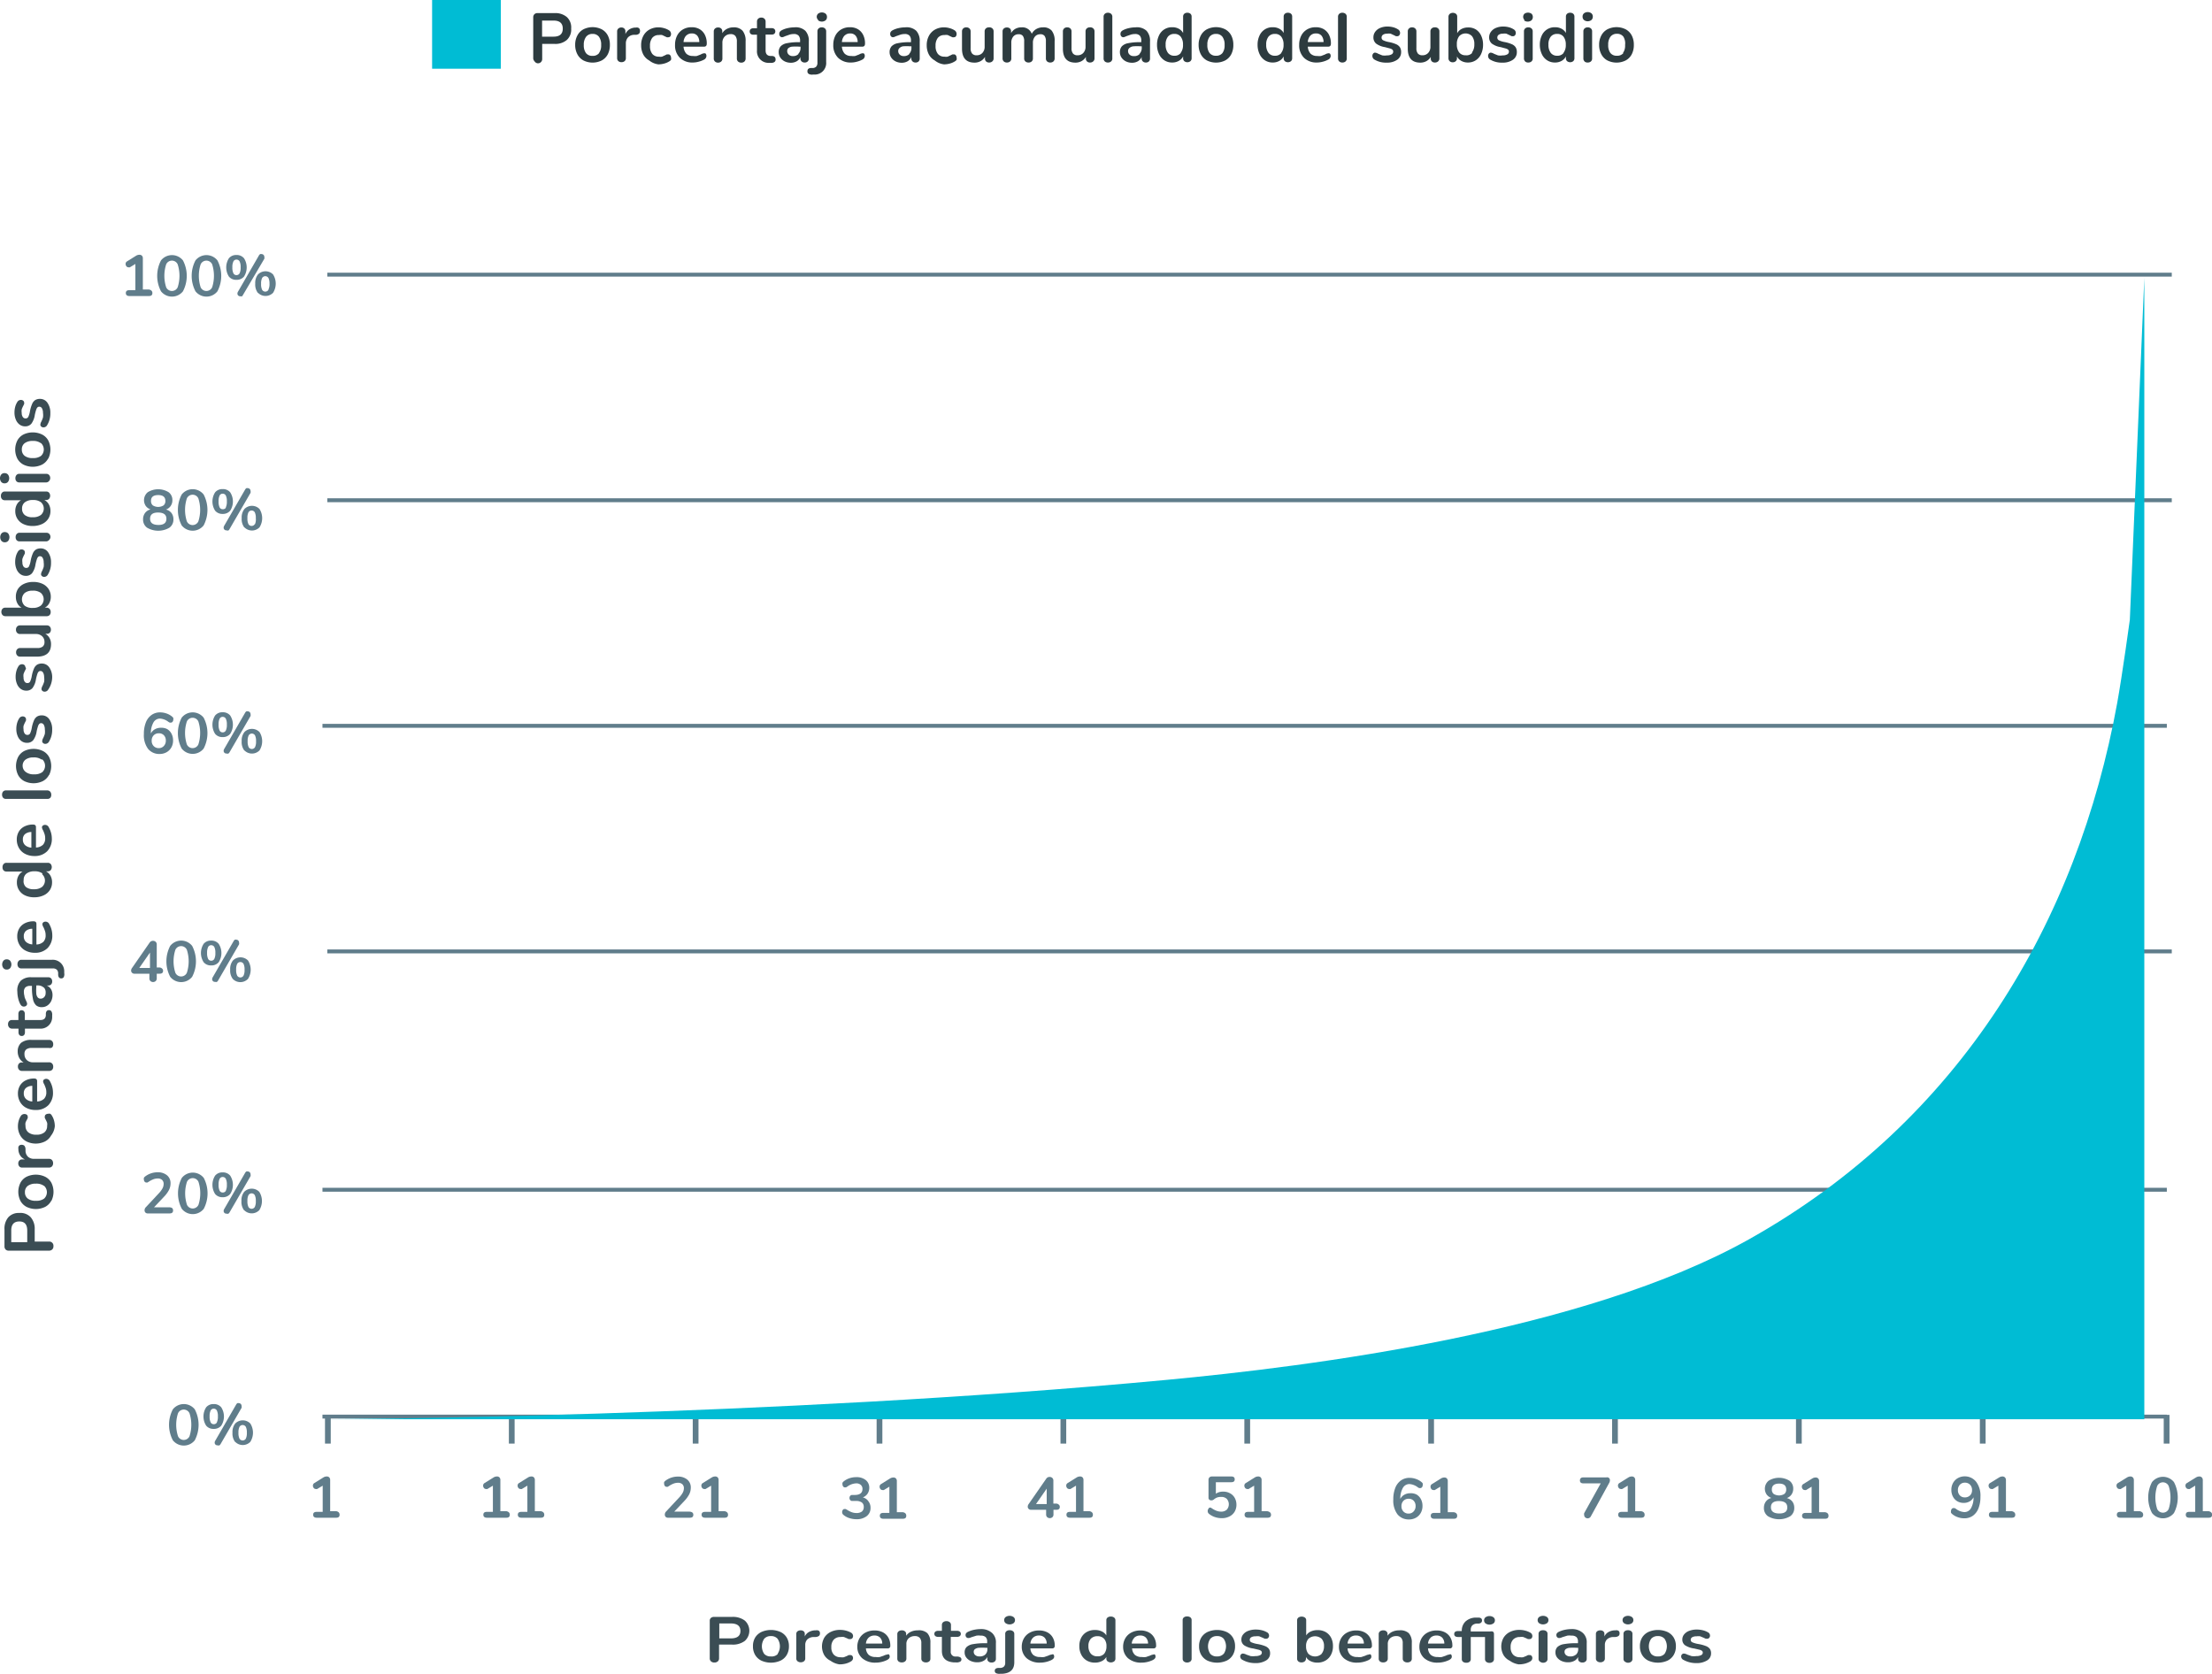 <svg id="Layer_1" data-name="Layer 1" xmlns="http://www.w3.org/2000/svg" viewBox="0 0 192.48 145.66"><defs><style>.cls-1{fill:#3b4d54;}.cls-2,.cls-3,.cls-4{fill:#607d8b;}.cls-3,.cls-4{stroke:#607d8b;stroke-miterlimit:10;}.cls-3{stroke-width:0.34px;}.cls-4{stroke-width:0.5px;}.cls-5{fill:#00bcd4;}.cls-6{fill:#2d3b3f;}</style></defs><title>nota7</title><path class="cls-1" d="M72.61,152.38a.34.34,0,0,1-.11-.26v-3.27a.31.31,0,0,1,.1-.25.42.42,0,0,1,.29-.09h1.55a1.73,1.73,0,0,1,1.11.32,1.19,1.19,0,0,1,0,1.77,1.72,1.72,0,0,1-1.11.32H73.31v1.2a.34.34,0,0,1-.11.26.43.43,0,0,1-.3.1A.42.42,0,0,1,72.61,152.38Zm1.72-2q.84,0,.84-.65t-.84-.65h-1v1.3Z" transform="translate(-10.74 -7.81)"/><path class="cls-1" d="M77,152.32a1.28,1.28,0,0,1-.55-.5,1.44,1.44,0,0,1-.19-.76,1.42,1.42,0,0,1,.19-.75,1.29,1.29,0,0,1,.55-.49,2.06,2.06,0,0,1,1.65,0,1.27,1.27,0,0,1,.55.49,1.44,1.44,0,0,1,.19.75,1.46,1.46,0,0,1-.19.76,1.26,1.26,0,0,1-.55.5,2.06,2.06,0,0,1-1.65,0Zm1.4-.59a1.17,1.17,0,0,0,0-1.32.73.73,0,0,0-.58-.23.74.74,0,0,0-.58.23,1.17,1.17,0,0,0,0,1.32.74.74,0,0,0,.58.22A.74.74,0,0,0,78.44,151.72Z" transform="translate(-10.74 -7.81)"/><path class="cls-1" d="M82,149.72a.26.26,0,0,1,.09.22.28.28,0,0,1-.08.22.55.55,0,0,1-.3.1l-.19,0a.81.81,0,0,0-.54.22.68.68,0,0,0-.17.47v1.17a.3.3,0,0,1-.11.25.45.45,0,0,1-.28.09.44.44,0,0,1-.28-.09.3.3,0,0,1-.11-.25V150a.28.28,0,0,1,.11-.24.44.44,0,0,1,.27-.08.41.41,0,0,1,.26.08.28.28,0,0,1,.1.23v.22a.86.86,0,0,1,.35-.38,1.19,1.19,0,0,1,.52-.15h.09A.37.37,0,0,1,82,149.72Z" transform="translate(-10.74 -7.81)"/><path class="cls-1" d="M83,152.32a1.26,1.26,0,0,1-.54-.49,1.54,1.54,0,0,1,0-1.5,1.34,1.34,0,0,1,.56-.51,1.82,1.82,0,0,1,.82-.18,2,2,0,0,1,.49.06,1.77,1.77,0,0,1,.44.17.34.34,0,0,1,.2.3.29.29,0,0,1-.07.2.22.22,0,0,1-.17.07l-.14,0-.15-.07-.26-.11a.9.9,0,0,0-.29,0,.78.78,0,0,0-.6.23.92.92,0,0,0-.21.65.91.91,0,0,0,.21.65.78.78,0,0,0,.6.23.86.86,0,0,0,.28,0l.27-.11.16-.08.14,0a.22.22,0,0,1,.17.08.31.31,0,0,1,0,.36.41.41,0,0,1-.15.13,1.76,1.76,0,0,1-.45.18,2.13,2.13,0,0,1-.53.06A1.79,1.79,0,0,1,83,152.32Z" transform="translate(-10.74 -7.81)"/><path class="cls-1" d="M88.09,151.77a.28.28,0,0,1,.07.2c0,.12-.08.21-.23.29a2.24,2.24,0,0,1-.48.17,2.18,2.18,0,0,1-.51.06,1.72,1.72,0,0,1-1.17-.38,1.31,1.31,0,0,1-.43-1,1.45,1.45,0,0,1,.19-.74,1.3,1.3,0,0,1,.53-.5,1.65,1.65,0,0,1,.78-.18,1.53,1.53,0,0,1,.72.16,1.16,1.16,0,0,1,.48.46,1.38,1.38,0,0,1,.17.7.21.21,0,0,1-.24.24H86.09a.83.83,0,0,0,.25.57.89.89,0,0,0,.6.18,1.27,1.27,0,0,0,.36,0l.35-.12a.76.76,0,0,1,.28-.09A.22.22,0,0,1,88.09,151.77Zm-1.77-1.45a.8.8,0,0,0-.23.51h1.42a.74.74,0,0,0-.19-.52.66.66,0,0,0-.49-.18A.72.72,0,0,0,86.32,150.32Z" transform="translate(-10.74 -7.81)"/><path class="cls-1" d="M91.43,149.92a1.17,1.17,0,0,1,.27.84v1.37a.31.31,0,0,1-.1.25.43.43,0,0,1-.29.09.44.44,0,0,1-.29-.09.3.3,0,0,1-.11-.25v-1.34a.67.67,0,0,0-.14-.46.55.55,0,0,0-.42-.15.77.77,0,0,0-.54.19.66.66,0,0,0-.2.51v1.25a.31.31,0,0,1-.11.25.44.44,0,0,1-.29.09.43.43,0,0,1-.29-.09.31.31,0,0,1-.1-.25V150a.29.29,0,0,1,.11-.23.44.44,0,0,1,.29-.09.4.4,0,0,1,.27.09.28.28,0,0,1,.1.23v.15a1,1,0,0,1,.42-.35,1.4,1.4,0,0,1,.6-.12A1.1,1.1,0,0,1,91.43,149.92Z" transform="translate(-10.74 -7.81)"/><path class="cls-1" d="M94.4,152.21a.22.22,0,0,1-.12.2.65.65,0,0,1-.35.06h-.17q-1.06-.07-1.06-1v-1.22h-.31a.43.43,0,0,1-.26-.07.26.26,0,0,1,0-.39.44.44,0,0,1,.26-.07h.31v-.51a.3.3,0,0,1,.11-.24.44.44,0,0,1,.29-.09.43.43,0,0,1,.28.09.3.3,0,0,1,.11.24v.51H94a.44.44,0,0,1,.26.07.26.26,0,0,1,0,.39.43.43,0,0,1-.26.07h-.53v1.27a.4.4,0,0,0,.43.44h.17Q94.4,152,94.4,152.21Z" transform="translate(-10.74 -7.81)"/><path class="cls-1" d="M97.09,149.93a1.1,1.1,0,0,1,.31.86v1.36a.3.3,0,0,1-.1.24.41.41,0,0,1-.28.09.39.39,0,0,1-.27-.09.29.29,0,0,1-.1-.23V152a.76.76,0,0,1-.34.34,1.11,1.11,0,0,1-.53.12,1.36,1.36,0,0,1-.56-.11,1,1,0,0,1-.4-.31.71.71,0,0,1-.14-.44.64.64,0,0,1,.17-.47,1.09,1.09,0,0,1,.56-.25,5.76,5.76,0,0,1,1.07-.08h.16v-.13a.53.53,0,0,0-.13-.4.6.6,0,0,0-.43-.13,1.5,1.5,0,0,0-.37,0l-.45.14a.67.67,0,0,1-.24.07.25.25,0,0,1-.19-.07.26.26,0,0,1-.07-.19.26.26,0,0,1,.05-.16.5.5,0,0,1,.18-.13,2.25,2.25,0,0,1,.52-.17,3,3,0,0,1,.6-.06A1.38,1.38,0,0,1,97.09,149.93Zm-.63,1.87a.63.63,0,0,0,.2-.48v-.12h-.11a4.79,4.79,0,0,0-.65,0,.67.67,0,0,0-.33.12.28.28,0,0,0-.1.23.36.36,0,0,0,.14.29.54.54,0,0,0,.35.11A.71.71,0,0,0,96.46,151.8Z" transform="translate(-10.74 -7.81)"/><path class="cls-1" d="M97.42,153.41a.22.22,0,0,1-.12-.21q0-.23.31-.25h.17a.48.48,0,0,0,.32-.12.44.44,0,0,0,.11-.32V150a.29.29,0,0,1,.11-.25.45.45,0,0,1,.28-.08.46.46,0,0,1,.28.08A.29.29,0,0,1,99,150v2.46q0,.94-1.06,1h-.17A.67.67,0,0,1,97.42,153.41Zm.83-4.35a.33.33,0,0,1-.13-.27.33.33,0,0,1,.13-.27.61.61,0,0,1,.68,0,.32.32,0,0,1,.13.27.33.33,0,0,1-.13.27.61.61,0,0,1-.68,0Z" transform="translate(-10.74 -7.81)"/><path class="cls-1" d="M102.4,151.77a.28.28,0,0,1,.07.2c0,.12-.08.21-.23.29a2.24,2.24,0,0,1-.48.17,2.18,2.18,0,0,1-.51.06,1.72,1.72,0,0,1-1.17-.38,1.31,1.31,0,0,1-.43-1,1.45,1.45,0,0,1,.19-.74,1.3,1.3,0,0,1,.53-.5,1.65,1.65,0,0,1,.78-.18,1.53,1.53,0,0,1,.72.16,1.16,1.16,0,0,1,.48.46,1.38,1.38,0,0,1,.17.7.21.21,0,0,1-.24.24H100.4a.83.83,0,0,0,.25.57.89.89,0,0,0,.6.18,1.27,1.27,0,0,0,.36,0l.35-.12a.76.76,0,0,1,.28-.09A.22.22,0,0,1,102.4,151.77Zm-1.77-1.45a.8.8,0,0,0-.23.51h1.42a.74.74,0,0,0-.19-.52.66.66,0,0,0-.49-.18A.72.72,0,0,0,100.63,150.32Z" transform="translate(-10.74 -7.81)"/><path class="cls-1" d="M107.69,148.57a.29.29,0,0,1,.11.23v3.34a.3.3,0,0,1-.11.24.49.49,0,0,1-.57,0,.29.29,0,0,1-.11-.24V152a.94.94,0,0,1-.4.36,1.33,1.33,0,0,1-.59.13,1.39,1.39,0,0,1-.71-.18,1.24,1.24,0,0,1-.48-.51,1.59,1.59,0,0,1-.17-.75,1.53,1.53,0,0,1,.17-.74,1.22,1.22,0,0,1,.48-.49,1.42,1.42,0,0,1,.71-.17,1.36,1.36,0,0,1,.59.12.92.92,0,0,1,.4.35v-1.32a.28.28,0,0,1,.1-.23.43.43,0,0,1,.28-.09A.45.45,0,0,1,107.69,148.57Zm-.87,3.15a1,1,0,0,0,.2-.65.94.94,0,0,0-.2-.65.74.74,0,0,0-.58-.23.76.76,0,0,0-.58.22.91.91,0,0,0-.21.64,1,1,0,0,0,.21.66.73.73,0,0,0,.58.23A.74.74,0,0,0,106.82,151.72Z" transform="translate(-10.74 -7.81)"/><path class="cls-1" d="M111.22,151.77a.28.28,0,0,1,.07.2c0,.12-.08.21-.23.29a2.24,2.24,0,0,1-.48.17,2.18,2.18,0,0,1-.51.06,1.72,1.72,0,0,1-1.17-.38,1.31,1.31,0,0,1-.43-1,1.45,1.45,0,0,1,.19-.74,1.3,1.3,0,0,1,.53-.5,1.65,1.65,0,0,1,.78-.18,1.53,1.53,0,0,1,.72.16,1.16,1.16,0,0,1,.48.46,1.38,1.38,0,0,1,.17.7.21.21,0,0,1-.24.24h-1.85a.83.83,0,0,0,.25.57.89.89,0,0,0,.6.18,1.27,1.27,0,0,0,.36,0l.35-.12a.76.76,0,0,1,.28-.09A.22.22,0,0,1,111.22,151.77Zm-1.77-1.45a.8.8,0,0,0-.23.51h1.42a.74.74,0,0,0-.19-.52.66.66,0,0,0-.49-.18A.72.72,0,0,0,109.44,150.32Z" transform="translate(-10.74 -7.81)"/><path class="cls-1" d="M113.76,152.39a.3.3,0,0,1-.11-.25v-3.34a.29.29,0,0,1,.11-.25.44.44,0,0,1,.28-.08.46.46,0,0,1,.28.08.29.29,0,0,1,.11.25v3.34a.3.3,0,0,1-.11.25.45.45,0,0,1-.28.09A.44.44,0,0,1,113.76,152.39Z" transform="translate(-10.74 -7.81)"/><path class="cls-1" d="M115.82,152.32a1.28,1.28,0,0,1-.55-.5,1.44,1.44,0,0,1-.19-.76,1.42,1.42,0,0,1,.19-.75,1.29,1.29,0,0,1,.55-.49,2.06,2.06,0,0,1,1.65,0,1.27,1.27,0,0,1,.55.49,1.44,1.44,0,0,1,.19.75,1.46,1.46,0,0,1-.19.76,1.26,1.26,0,0,1-.55.5,2.06,2.06,0,0,1-1.65,0Zm1.4-.59a1.17,1.17,0,0,0,0-1.32.73.73,0,0,0-.58-.23.74.74,0,0,0-.58.23,1.17,1.17,0,0,0,0,1.32.74.74,0,0,0,.58.22A.74.74,0,0,0,117.22,151.72Z" transform="translate(-10.74 -7.81)"/><path class="cls-1" d="M118.86,152.25a.33.33,0,0,1-.2-.3.25.25,0,0,1,.07-.18.23.23,0,0,1,.17-.07.76.76,0,0,1,.29.09l.37.13a1.67,1.67,0,0,0,.42,0,.88.88,0,0,0,.41-.08.24.24,0,0,0,.15-.22.2.2,0,0,0-.06-.15.57.57,0,0,0-.21-.1l-.47-.11a1.92,1.92,0,0,1-.8-.28.6.6,0,0,1-.24-.51.68.68,0,0,1,.16-.44,1,1,0,0,1,.45-.31,1.81,1.81,0,0,1,.65-.11,2.18,2.18,0,0,1,.51.06,1.65,1.65,0,0,1,.44.17.33.33,0,0,1,.2.3.27.27,0,0,1-.07.19.22.22,0,0,1-.17.08l-.13,0-.17-.08-.31-.13a1.11,1.11,0,0,0-.33,0,.7.7,0,0,0-.37.08.26.26,0,0,0-.13.23.23.23,0,0,0,.14.21,2.2,2.2,0,0,0,.53.15,3.31,3.31,0,0,1,.66.18.76.76,0,0,1,.34.25.67.67,0,0,1,.1.39.7.7,0,0,1-.35.61,1.72,1.72,0,0,1-.95.23A2.22,2.22,0,0,1,118.86,152.25Z" transform="translate(-10.74 -7.81)"/><path class="cls-1" d="M126.08,149.82a1.22,1.22,0,0,1,.48.49,1.54,1.54,0,0,1,.17.74,1.59,1.59,0,0,1-.17.75,1.24,1.24,0,0,1-.48.51,1.39,1.39,0,0,1-.71.18,1.33,1.33,0,0,1-.59-.13.93.93,0,0,1-.4-.36v.14a.3.3,0,0,1-.11.24.42.42,0,0,1-.28.09.41.41,0,0,1-.28-.09.3.3,0,0,1-.1-.24V148.8a.29.29,0,0,1,.11-.23.51.51,0,0,1,.57,0,.28.28,0,0,1,.11.23v1.32a.9.9,0,0,1,.4-.34,1.37,1.37,0,0,1,.58-.12A1.42,1.42,0,0,1,126.08,149.82Zm-.34,1.9a1,1,0,0,0,.21-.66.92.92,0,0,0-.2-.64.86.86,0,0,0-1.16,0,.94.94,0,0,0-.2.65,1,1,0,0,0,.2.65.84.84,0,0,0,1.16,0Z" transform="translate(-10.74 -7.81)"/><path class="cls-1" d="M130,151.77a.28.28,0,0,1,.07.2c0,.12-.08.21-.23.29a2.24,2.24,0,0,1-.48.17,2.18,2.18,0,0,1-.51.06,1.72,1.72,0,0,1-1.17-.38,1.31,1.31,0,0,1-.43-1,1.45,1.45,0,0,1,.19-.74,1.3,1.3,0,0,1,.53-.5,1.65,1.65,0,0,1,.78-.18,1.53,1.53,0,0,1,.72.16,1.16,1.16,0,0,1,.48.46,1.38,1.38,0,0,1,.17.7.21.21,0,0,1-.24.24H128a.83.83,0,0,0,.25.57.89.89,0,0,0,.6.18,1.27,1.27,0,0,0,.36,0l.35-.12a.76.76,0,0,1,.28-.09A.22.22,0,0,1,130,151.77Zm-1.77-1.45a.8.8,0,0,0-.23.51h1.42a.74.74,0,0,0-.19-.52.66.66,0,0,0-.49-.18A.72.72,0,0,0,128.21,150.32Z" transform="translate(-10.74 -7.81)"/><path class="cls-1" d="M133.32,149.92a1.17,1.17,0,0,1,.27.84v1.37a.31.31,0,0,1-.1.25.43.43,0,0,1-.29.09.44.44,0,0,1-.29-.09.3.3,0,0,1-.11-.25v-1.34a.67.67,0,0,0-.14-.46.55.55,0,0,0-.42-.15.77.77,0,0,0-.54.19.66.66,0,0,0-.2.51v1.25a.31.31,0,0,1-.11.25.44.44,0,0,1-.29.09.43.43,0,0,1-.29-.09.31.31,0,0,1-.1-.25V150a.29.29,0,0,1,.11-.23.44.44,0,0,1,.29-.09.4.4,0,0,1,.27.09.28.28,0,0,1,.1.23v.15a1,1,0,0,1,.42-.35,1.4,1.4,0,0,1,.6-.12A1.1,1.1,0,0,1,133.32,149.92Z" transform="translate(-10.74 -7.81)"/><path class="cls-1" d="M137,151.77a.28.28,0,0,1,.07.2c0,.12-.08.21-.23.29a2.24,2.24,0,0,1-.48.17,2.18,2.18,0,0,1-.51.06,1.72,1.72,0,0,1-1.17-.38,1.31,1.31,0,0,1-.43-1,1.45,1.45,0,0,1,.19-.74,1.3,1.3,0,0,1,.53-.5,1.65,1.65,0,0,1,.78-.18,1.53,1.53,0,0,1,.72.16,1.16,1.16,0,0,1,.48.46,1.38,1.38,0,0,1,.17.7.21.21,0,0,1-.24.24H135a.83.83,0,0,0,.25.57.89.89,0,0,0,.6.18,1.27,1.27,0,0,0,.36,0l.35-.12a.76.76,0,0,1,.28-.09A.22.22,0,0,1,137,151.77Zm-1.77-1.45a.8.8,0,0,0-.23.51h1.42a.74.74,0,0,0-.19-.52.66.66,0,0,0-.49-.18A.72.72,0,0,0,135.22,150.32Z" transform="translate(-10.74 -7.81)"/><path class="cls-1" d="M140.74,150v2.17a.3.3,0,0,1-.11.25.44.44,0,0,1-.28.09.45.45,0,0,1-.28-.09.3.3,0,0,1-.11-.25v-1.91h-1.24v1.91a.29.29,0,0,1-.11.25.45.45,0,0,1-.28.08.46.46,0,0,1-.28-.08.29.29,0,0,1-.11-.25v-1.91h-.31q-.35,0-.35-.26t.35-.26h.31v0a1.1,1.1,0,0,1,.31-.82,1.35,1.35,0,0,1,.88-.35h.24q.33,0,.33.25a.24.24,0,0,1-.08.19.35.35,0,0,1-.21.08h-.14a.63.63,0,0,0-.42.16.55.55,0,0,0-.13.4v.13h1.68Q140.74,149.71,140.74,150Zm-.73-.92a.33.33,0,0,1-.13-.27.33.33,0,0,1,.13-.27.61.61,0,0,1,.68,0,.32.32,0,0,1,.13.27.33.33,0,0,1-.13.27.61.61,0,0,1-.68,0Z" transform="translate(-10.74 -7.81)"/><path class="cls-1" d="M142.11,152.32a1.26,1.26,0,0,1-.54-.49,1.54,1.54,0,0,1,0-1.5,1.34,1.34,0,0,1,.56-.51,1.82,1.82,0,0,1,.82-.18,2,2,0,0,1,.49.06,1.77,1.77,0,0,1,.44.17.34.34,0,0,1,.2.3.29.29,0,0,1-.07.2.22.22,0,0,1-.17.07l-.14,0-.15-.07-.26-.11a.9.9,0,0,0-.29,0,.78.78,0,0,0-.6.23.92.92,0,0,0-.21.65.91.91,0,0,0,.21.65.78.78,0,0,0,.6.23.86.86,0,0,0,.28,0l.27-.11.16-.08.14,0a.22.22,0,0,1,.17.08.31.31,0,0,1,0,.36.41.41,0,0,1-.15.13,1.76,1.76,0,0,1-.45.18,2.13,2.13,0,0,1-.53.06A1.79,1.79,0,0,1,142.11,152.32Z" transform="translate(-10.74 -7.81)"/><path class="cls-1" d="M144.67,149.06a.33.33,0,0,1-.13-.27.33.33,0,0,1,.13-.27.61.61,0,0,1,.68,0,.32.32,0,0,1,.13.27.33.33,0,0,1-.13.27.61.61,0,0,1-.68,0Zm.06,3.34a.3.3,0,0,1-.11-.25V150a.29.29,0,0,1,.11-.25.45.45,0,0,1,.28-.08.46.46,0,0,1,.28.08.29.29,0,0,1,.11.25v2.16a.3.3,0,0,1-.11.25.45.45,0,0,1-.28.09A.44.44,0,0,1,144.73,152.39Z" transform="translate(-10.74 -7.81)"/><path class="cls-1" d="M148.5,149.93a1.1,1.1,0,0,1,.31.86v1.36a.3.3,0,0,1-.1.24.41.41,0,0,1-.28.09.39.39,0,0,1-.27-.09.29.29,0,0,1-.1-.23V152a.76.76,0,0,1-.34.34,1.11,1.11,0,0,1-.53.12,1.36,1.36,0,0,1-.56-.11,1,1,0,0,1-.4-.31.71.71,0,0,1-.14-.44.64.64,0,0,1,.17-.47,1.09,1.09,0,0,1,.56-.25,5.76,5.76,0,0,1,1.07-.08h.16v-.13a.53.53,0,0,0-.13-.4.6.6,0,0,0-.43-.13,1.5,1.5,0,0,0-.37,0l-.45.14a.67.67,0,0,1-.24.07.25.25,0,0,1-.19-.07.26.26,0,0,1-.07-.19.26.26,0,0,1,.05-.16.5.5,0,0,1,.18-.13,2.25,2.25,0,0,1,.52-.17,3,3,0,0,1,.6-.06A1.38,1.38,0,0,1,148.5,149.93Zm-.63,1.87a.63.63,0,0,0,.2-.48v-.12h-.11a4.79,4.79,0,0,0-.65,0,.67.67,0,0,0-.33.12.28.28,0,0,0-.1.23.36.36,0,0,0,.14.29.54.54,0,0,0,.35.11A.71.71,0,0,0,147.86,151.8Z" transform="translate(-10.74 -7.81)"/><path class="cls-1" d="M151.58,149.72a.26.26,0,0,1,.09.22.28.28,0,0,1-.08.22.55.55,0,0,1-.3.1l-.19,0a.81.81,0,0,0-.54.22.68.68,0,0,0-.17.47v1.17a.3.3,0,0,1-.11.25.45.45,0,0,1-.28.09.44.44,0,0,1-.28-.09.3.3,0,0,1-.11-.25V150a.28.28,0,0,1,.11-.24.44.44,0,0,1,.27-.08.41.41,0,0,1,.26.08.28.28,0,0,1,.1.23v.22a.86.86,0,0,1,.35-.38,1.19,1.19,0,0,1,.52-.15h.09A.37.37,0,0,1,151.58,149.72Z" transform="translate(-10.74 -7.81)"/><path class="cls-1" d="M152.06,149.06a.33.33,0,0,1-.13-.27.33.33,0,0,1,.13-.27.61.61,0,0,1,.68,0,.32.32,0,0,1,.13.27.33.33,0,0,1-.13.27.61.61,0,0,1-.68,0Zm.06,3.34a.3.3,0,0,1-.11-.25V150a.29.29,0,0,1,.11-.25.45.45,0,0,1,.28-.08.46.46,0,0,1,.28.08.29.29,0,0,1,.11.25v2.16a.3.3,0,0,1-.11.25.45.45,0,0,1-.28.09A.44.44,0,0,1,152.12,152.39Z" transform="translate(-10.74 -7.81)"/><path class="cls-1" d="M154.18,152.32a1.28,1.28,0,0,1-.55-.5,1.44,1.44,0,0,1-.19-.76,1.42,1.42,0,0,1,.19-.75,1.29,1.29,0,0,1,.55-.49,2.06,2.06,0,0,1,1.65,0,1.27,1.27,0,0,1,.55.49,1.44,1.44,0,0,1,.19.75,1.46,1.46,0,0,1-.19.76,1.26,1.26,0,0,1-.55.5,2.06,2.06,0,0,1-1.65,0Zm1.4-.59a1.17,1.17,0,0,0,0-1.32.73.73,0,0,0-.58-.23.74.74,0,0,0-.58.23,1.17,1.17,0,0,0,0,1.32.74.74,0,0,0,.58.22A.74.74,0,0,0,155.59,151.72Z" transform="translate(-10.74 -7.81)"/><path class="cls-1" d="M157.23,152.25a.33.33,0,0,1-.2-.3.25.25,0,0,1,.07-.18.23.23,0,0,1,.17-.07.76.76,0,0,1,.29.09l.37.13a1.67,1.67,0,0,0,.42,0,.88.88,0,0,0,.41-.08.24.24,0,0,0,.15-.22.2.2,0,0,0-.06-.15.57.57,0,0,0-.21-.1l-.47-.11a1.92,1.92,0,0,1-.8-.28.6.6,0,0,1-.24-.51.68.68,0,0,1,.16-.44,1,1,0,0,1,.45-.31,1.81,1.81,0,0,1,.65-.11,2.18,2.18,0,0,1,.51.06,1.65,1.65,0,0,1,.44.17.33.33,0,0,1,.2.3.27.27,0,0,1-.07.19.22.22,0,0,1-.17.08l-.13,0-.17-.08-.31-.13a1.11,1.11,0,0,0-.33,0,.7.7,0,0,0-.37.08.26.26,0,0,0-.13.23.23.23,0,0,0,.14.21,2.2,2.2,0,0,0,.53.15,3.31,3.31,0,0,1,.66.18.76.76,0,0,1,.34.25.67.67,0,0,1,.1.39.7.7,0,0,1-.35.61,1.72,1.72,0,0,1-.95.23A2.22,2.22,0,0,1,157.23,152.25Z" transform="translate(-10.74 -7.81)"/><path class="cls-2" d="M40.29,139.62c0,.18-.1.26-.3.26H38.3c-.2,0-.31-.09-.31-.26s.1-.25.31-.25h.52v-2.28l-.48.29a.26.26,0,0,1-.12,0,.22.22,0,0,1-.18-.09.31.31,0,0,1-.07-.2.25.25,0,0,1,.13-.23l.77-.48a.56.56,0,0,1,.29-.09.3.3,0,0,1,.23.08.32.32,0,0,1,.08.23v2.71H40Q40.29,139.37,40.29,139.62Z" transform="translate(-10.74 -7.81)"/><path class="cls-2" d="M55.1,139.62c0,.18-.1.26-.3.26H53.11c-.2,0-.31-.09-.31-.26s.1-.25.31-.25h.52v-2.28l-.48.29a.26.26,0,0,1-.12,0,.22.22,0,0,1-.18-.09.31.31,0,0,1-.07-.2.25.25,0,0,1,.13-.23l.77-.48a.56.56,0,0,1,.29-.09.3.3,0,0,1,.23.08.32.32,0,0,1,.08.23v2.71h.52Q55.1,139.37,55.1,139.62Z" transform="translate(-10.74 -7.81)"/><path class="cls-2" d="M58.1,139.62c0,.18-.1.26-.3.26H56.11c-.2,0-.31-.09-.31-.26s.1-.25.31-.25h.52v-2.28l-.48.29a.26.26,0,0,1-.12,0,.22.22,0,0,1-.18-.09.31.31,0,0,1-.07-.2.25.25,0,0,1,.13-.23l.77-.48a.56.56,0,0,1,.29-.09.3.3,0,0,1,.23.08.32.32,0,0,1,.08.23v2.71h.52Q58.1,139.37,58.1,139.62Z" transform="translate(-10.74 -7.81)"/><path class="cls-2" d="M71.07,139.62c0,.18-.1.26-.3.26h-1.9a.27.27,0,0,1-.21-.08.27.27,0,0,1-.07-.19.38.38,0,0,1,.11-.27l1.14-1.22a2,2,0,0,0,.31-.42.84.84,0,0,0,.1-.38.47.47,0,0,0-.14-.36.54.54,0,0,0-.38-.12,1.05,1.05,0,0,0-.4.08,2,2,0,0,0-.39.21l-.1.06-.1,0a.19.19,0,0,1-.15-.08.3.3,0,0,1-.06-.19.29.29,0,0,1,0-.13.34.34,0,0,1,.09-.11,1.74,1.74,0,0,1,.51-.28,1.79,1.79,0,0,1,.59-.1,1.23,1.23,0,0,1,.82.26.87.87,0,0,1,.31.7,1.3,1.3,0,0,1-.13.57,2.55,2.55,0,0,1-.44.6l-.87.92h1.32Q71.07,139.37,71.07,139.62Z" transform="translate(-10.74 -7.81)"/><path class="cls-2" d="M74.09,139.62c0,.18-.1.26-.3.26H72.1c-.2,0-.31-.09-.31-.26s.1-.25.31-.25h.52v-2.28l-.48.29a.26.26,0,0,1-.12,0,.22.22,0,0,1-.18-.09.31.31,0,0,1-.07-.2.25.25,0,0,1,.13-.23l.77-.48a.56.56,0,0,1,.29-.09.3.3,0,0,1,.23.08.32.32,0,0,1,.08.23v2.71h.52Q74.09,139.37,74.09,139.62Z" transform="translate(-10.74 -7.81)"/><path class="cls-2" d="M86.32,138.47a.89.89,0,0,1,.17.55.88.88,0,0,1-.33.72,1.4,1.4,0,0,1-.9.27,2,2,0,0,1-.62-.1,1.52,1.52,0,0,1-.51-.28.3.3,0,0,1-.11-.24.29.29,0,0,1,.06-.19.18.18,0,0,1,.15-.08l.09,0,.11.06a2.19,2.19,0,0,0,.4.21,1.13,1.13,0,0,0,.42.08.76.76,0,0,0,.49-.13.49.49,0,0,0,.16-.4.46.46,0,0,0-.17-.39.86.86,0,0,0-.52-.13H84.9a.21.21,0,0,1-.18-.08.27.27,0,0,1-.06-.18.27.27,0,0,1,.06-.18.22.22,0,0,1,.18-.08h.2q.68,0,.69-.51a.47.47,0,0,0-.15-.37.58.58,0,0,0-.4-.13,1.38,1.38,0,0,0-.78.29l-.11.06-.09,0a.18.18,0,0,1-.15-.08.29.29,0,0,1-.06-.19.27.27,0,0,1,0-.13.41.41,0,0,1,.09-.11,1.61,1.61,0,0,1,.5-.28,1.79,1.79,0,0,1,.6-.1,1.26,1.26,0,0,1,.83.25.84.84,0,0,1,.31.68.91.91,0,0,1-.15.51.85.85,0,0,1-.41.32A.83.83,0,0,1,86.32,138.47Z" transform="translate(-10.74 -7.81)"/><path class="cls-2" d="M89.6,139.71c0,.18-.1.26-.3.26H87.61c-.2,0-.31-.09-.31-.26s.1-.25.31-.25h.52v-2.28l-.48.29a.26.26,0,0,1-.12,0,.22.22,0,0,1-.18-.09.31.31,0,0,1-.07-.2.25.25,0,0,1,.13-.23l.77-.48a.56.56,0,0,1,.29-.09.3.3,0,0,1,.23.08.32.32,0,0,1,.08.23v2.71h.52Q89.6,139.45,89.6,139.71Z" transform="translate(-10.74 -7.81)"/><path class="cls-2" d="M102.89,138.76a.23.23,0,0,1,.07.18c0,.17-.1.25-.3.25h-.25v.4a.32.32,0,0,1-.09.24.35.35,0,0,1-.46,0,.32.32,0,0,1-.09-.24v-.4h-1.31a.28.28,0,0,1-.21-.08.26.26,0,0,1-.08-.19.39.39,0,0,1,.08-.23l1.54-2.22a.34.34,0,0,1,.28-.14.33.33,0,0,1,.23.08.3.3,0,0,1,.1.24v2h.25A.34.34,0,0,1,102.89,138.76Zm-2-.07h.93v-1.34Z" transform="translate(-10.74 -7.81)"/><path class="cls-2" d="M105.84,139.62c0,.18-.1.26-.3.26h-1.69c-.2,0-.31-.09-.31-.26s.1-.25.31-.25h.52v-2.28l-.48.29a.26.26,0,0,1-.12,0,.22.22,0,0,1-.18-.09.31.31,0,0,1-.07-.2.25.25,0,0,1,.13-.23l.77-.48a.56.56,0,0,1,.29-.09.3.3,0,0,1,.23.08.32.32,0,0,1,.08.23v2.71h.52Q105.84,139.37,105.84,139.62Z" transform="translate(-10.74 -7.81)"/><path class="cls-2" d="M117.8,137.77a1,1,0,0,1,.39.4,1.2,1.2,0,0,1,.14.58,1.17,1.17,0,0,1-.16.61,1.08,1.08,0,0,1-.45.41,1.43,1.43,0,0,1-.66.15,1.85,1.85,0,0,1-.61-.1,1.6,1.6,0,0,1-.51-.28.3.3,0,0,1-.11-.24.29.29,0,0,1,.06-.19A.18.18,0,0,1,116,139l.09,0,.1.06a1.93,1.93,0,0,0,.39.21,1.1,1.1,0,0,0,.4.08.71.71,0,0,0,.51-.17.71.71,0,0,0,0-.94.67.67,0,0,0-.49-.17,1,1,0,0,0-.35.05,1.09,1.09,0,0,0-.31.19.34.34,0,0,1-.2.06.25.25,0,0,1-.17-.06.2.2,0,0,1-.07-.16v-1.56a.3.3,0,0,1,.08-.22.31.31,0,0,1,.23-.08h1.67c.2,0,.3.08.3.25s-.1.25-.3.25h-1.34v1a1.06,1.06,0,0,1,.63-.18A1.17,1.17,0,0,1,117.8,137.77Z" transform="translate(-10.74 -7.81)"/><path class="cls-2" d="M121.34,139.62c0,.18-.1.26-.3.26h-1.69c-.2,0-.31-.09-.31-.26s.1-.25.31-.25h.52v-2.28l-.48.29a.26.26,0,0,1-.12,0,.22.22,0,0,1-.18-.09.31.31,0,0,1-.07-.2.25.25,0,0,1,.13-.23l.77-.48a.56.56,0,0,1,.29-.09.3.3,0,0,1,.23.08.32.32,0,0,1,.08.23v2.71H121Q121.34,139.37,121.34,139.62Z" transform="translate(-10.74 -7.81)"/><path class="cls-2" d="M134,137.86a1,1,0,0,1,.38.4,1.23,1.23,0,0,1,.14.59,1.21,1.21,0,0,1-.15.61,1.08,1.08,0,0,1-.42.42,1.22,1.22,0,0,1-.61.15,1.25,1.25,0,0,1-1-.45,2,2,0,0,1-.36-1.29,2.66,2.66,0,0,1,.17-1,1.41,1.41,0,0,1,.49-.65,1.26,1.26,0,0,1,.75-.23,1.69,1.69,0,0,1,.57.1,1.5,1.5,0,0,1,.49.28.37.37,0,0,1,.09.11.27.27,0,0,1,0,.13.29.29,0,0,1-.06.19.18.18,0,0,1-.15.08l-.1,0-.11-.06a1.34,1.34,0,0,0-.74-.29.65.65,0,0,0-.57.34,1.86,1.86,0,0,0-.22.95.86.86,0,0,1,.35-.36,1,1,0,0,1,.51-.13A1.09,1.09,0,0,1,134,137.86Zm-.25,1.47a.66.66,0,0,0,.17-.47.65.65,0,0,0-.17-.46.58.58,0,0,0-.44-.17.6.6,0,0,0-.45.18.64.64,0,0,0-.17.46.64.64,0,0,0,.17.47.6.6,0,0,0,.45.18A.57.57,0,0,0,133.75,139.33Z" transform="translate(-10.74 -7.81)"/><path class="cls-2" d="M137.54,139.71c0,.18-.1.26-.3.26h-1.69c-.2,0-.31-.09-.31-.26s.1-.25.31-.25h.52v-2.28l-.48.29a.26.26,0,0,1-.12,0,.22.22,0,0,1-.18-.09.31.31,0,0,1-.07-.2.25.25,0,0,1,.13-.23l.77-.48a.56.56,0,0,1,.29-.09.3.3,0,0,1,.23.08.32.32,0,0,1,.08.23v2.71h.52Q137.54,139.45,137.54,139.71Z" transform="translate(-10.74 -7.81)"/><path class="cls-2" d="M150.76,136.43a.26.26,0,0,1,.07.19.49.49,0,0,1-.07.24l-1.59,2.9a.31.31,0,0,1-.49.09.26.26,0,0,1-.09-.2.33.33,0,0,1,0-.17l1.44-2.59h-1.51q-.3,0-.3-.25c0-.18.1-.27.3-.27h2A.26.26,0,0,1,150.76,136.43Z" transform="translate(-10.74 -7.81)"/><path class="cls-2" d="M153.85,139.62c0,.18-.1.26-.3.26h-1.69c-.2,0-.31-.09-.31-.26s.1-.25.31-.25h.52v-2.28l-.48.29a.26.26,0,0,1-.12,0,.22.22,0,0,1-.18-.09.31.31,0,0,1-.07-.2.25.25,0,0,1,.13-.23l.77-.48a.56.56,0,0,1,.29-.09.3.3,0,0,1,.23.08.32.32,0,0,1,.08.23v2.71h.52Q153.85,139.37,153.85,139.62Z" transform="translate(-10.74 -7.81)"/><path class="cls-2" d="M166.7,138.47a.89.89,0,0,1,.17.55.86.86,0,0,1-.35.73,1.92,1.92,0,0,1-1.94,0,.86.86,0,0,1-.35-.73.9.9,0,0,1,.17-.55.83.83,0,0,1,.48-.31.87.87,0,0,1-.42-.31.9.9,0,0,1,.18-1.19,1.73,1.73,0,0,1,1.81,0,.83.83,0,0,1,.33.7.86.86,0,0,1-.15.5.81.81,0,0,1-.41.31A.85.85,0,0,1,166.7,138.47Zm-.44.5q0-.53-.71-.54t-.71.54q0,.53.71.54T166.26,139Zm-1.34-1.55a.48.48,0,0,0,.16.39.89.89,0,0,0,.93,0,.48.48,0,0,0,.16-.39c0-.34-.21-.51-.62-.51S164.92,137.08,164.92,137.42Z" transform="translate(-10.74 -7.81)"/><path class="cls-2" d="M169.85,139.71c0,.18-.1.26-.3.26h-1.69c-.2,0-.31-.09-.31-.26s.1-.25.31-.25h.52v-2.28l-.48.29a.26.26,0,0,1-.12,0,.22.22,0,0,1-.18-.09.31.31,0,0,1-.07-.2.25.25,0,0,1,.13-.23l.77-.48a.56.56,0,0,1,.29-.09.3.3,0,0,1,.23.08.32.32,0,0,1,.08.23v2.71h.52Q169.85,139.45,169.85,139.71Z" transform="translate(-10.74 -7.81)"/><path class="cls-2" d="M182.71,136.77a2,2,0,0,1,.36,1.29,2.67,2.67,0,0,1-.17,1,1.42,1.42,0,0,1-.49.65,1.27,1.27,0,0,1-.75.22,1.7,1.7,0,0,1-.57-.1,1.51,1.51,0,0,1-.49-.28.37.37,0,0,1-.09-.11.27.27,0,0,1,0-.13.29.29,0,0,1,.06-.19.18.18,0,0,1,.15-.08l.1,0,.11.06a1.35,1.35,0,0,0,.74.29.65.65,0,0,0,.58-.34,1.85,1.85,0,0,0,.22-.95.85.85,0,0,1-.34.36,1,1,0,0,1-.51.13,1.1,1.1,0,0,1-.56-.14,1,1,0,0,1-.38-.4,1.24,1.24,0,0,1-.14-.59,1.21,1.21,0,0,1,.15-.61,1.09,1.09,0,0,1,.42-.42,1.22,1.22,0,0,1,.61-.15A1.25,1.25,0,0,1,182.71,136.77Zm-.54,1.17a.64.64,0,0,0,.17-.46.65.65,0,0,0-.17-.47.6.6,0,0,0-.45-.18.57.57,0,0,0-.44.18.66.66,0,0,0-.17.47.65.65,0,0,0,.17.46.57.57,0,0,0,.44.17A.6.6,0,0,0,182.17,137.93Z" transform="translate(-10.74 -7.81)"/><path class="cls-2" d="M186.1,139.62c0,.18-.1.26-.3.26h-1.69c-.2,0-.3-.09-.3-.26s.1-.25.3-.25h.52v-2.28l-.48.29a.26.26,0,0,1-.12,0,.22.22,0,0,1-.18-.09.31.31,0,0,1-.07-.2.25.25,0,0,1,.13-.23l.78-.48a.56.56,0,0,1,.29-.09.3.3,0,0,1,.22.08.32.32,0,0,1,.09.23v2.71h.52C186,139.37,186.1,139.45,186.1,139.62Z" transform="translate(-10.74 -7.81)"/><path class="cls-2" d="M197.23,139.62c0,.18-.1.26-.3.26h-1.69c-.2,0-.3-.09-.3-.26s.1-.25.3-.25h.52v-2.28l-.48.29a.26.26,0,0,1-.12,0,.22.22,0,0,1-.18-.09.31.31,0,0,1-.07-.2.25.25,0,0,1,.13-.23l.78-.48a.56.56,0,0,1,.29-.09.3.3,0,0,1,.22.08.32.32,0,0,1,.09.23v2.71h.52C197.13,139.37,197.23,139.45,197.23,139.62Z" transform="translate(-10.74 -7.81)"/><path class="cls-2" d="M198,139.47a2.9,2.9,0,0,1,0-2.69,1.22,1.22,0,0,1,1.91,0,2.9,2.9,0,0,1,0,2.69,1.22,1.22,0,0,1-1.91,0Zm1.45-.35a3.25,3.25,0,0,0,0-2,.55.55,0,0,0-1,0,3.24,3.24,0,0,0,0,2,.55.55,0,0,0,1,0Z" transform="translate(-10.74 -7.81)"/><path class="cls-2" d="M203.23,139.62c0,.18-.1.26-.3.26h-1.69c-.2,0-.3-.09-.3-.26s.1-.25.3-.25h.52v-2.28l-.48.29a.26.26,0,0,1-.12,0,.22.22,0,0,1-.18-.09.31.31,0,0,1-.07-.2.25.25,0,0,1,.13-.23l.78-.48a.56.56,0,0,1,.29-.09.3.3,0,0,1,.22.08.32.32,0,0,1,.09.23v2.71h.52C203.13,139.37,203.23,139.45,203.23,139.62Z" transform="translate(-10.74 -7.81)"/><path class="cls-1" d="M15.29,116.53a.39.39,0,0,1-.28.11l-3.51,0a.36.36,0,0,1-.27-.1.38.38,0,0,1-.1-.27V114.8a1.53,1.53,0,0,1,.33-1.06,1.21,1.21,0,0,1,.95-.38,1.22,1.22,0,0,1,1,.37,1.52,1.52,0,0,1,.35,1.05v1.07H15a.36.36,0,0,1,.39.39A.38.38,0,0,1,15.29,116.53Zm-2.18-1.64q0-.8-.7-.79t-.69.8v1h1.39Z" transform="translate(-10.74 -7.81)"/><path class="cls-1" d="M15.2,112.3a1.28,1.28,0,0,1-.53.53,1.85,1.85,0,0,1-1.62,0,1.29,1.29,0,0,1-.53-.52,1.76,1.76,0,0,1,0-1.58,1.27,1.27,0,0,1,.53-.52,1.88,1.88,0,0,1,1.62,0,1.27,1.27,0,0,1,.54.52,1.77,1.77,0,0,1,0,1.58ZM14.56,111a1.11,1.11,0,0,0-.71-.19,1.11,1.11,0,0,0-.7.2.66.66,0,0,0-.24.55.67.67,0,0,0,.25.55,1.1,1.1,0,0,0,.71.19,1.12,1.12,0,0,0,.71-.19.76.76,0,0,0,0-1.11Z" transform="translate(-10.74 -7.81)"/><path class="cls-1" d="M12.39,107.52a.29.29,0,0,1,.23-.09.33.33,0,0,1,.24.08.48.48,0,0,1,.1.28l0,.18a.73.73,0,0,0,.24.52.78.78,0,0,0,.51.16H15a.34.34,0,0,1,.27.11.4.4,0,0,1,.09.27.39.39,0,0,1-.09.27.34.34,0,0,1-.27.11H12.68a.32.32,0,0,1-.26-.1.38.38,0,0,1-.09-.26.36.36,0,0,1,.09-.25.32.32,0,0,1,.25-.1h.24a.89.89,0,0,1-.41-.34,1,1,0,0,1-.16-.5v-.08A.33.33,0,0,1,12.39,107.52Z" transform="translate(-10.74 -7.81)"/><path class="cls-1" d="M15.18,106.63a1.26,1.26,0,0,1-.53.51,1.84,1.84,0,0,1-1.6,0,1.33,1.33,0,0,1-.55-.53,1.58,1.58,0,0,1-.2-.78,1.75,1.75,0,0,1,.06-.47,1.55,1.55,0,0,1,.18-.42.37.37,0,0,1,.32-.19.34.34,0,0,1,.21.06.2.2,0,0,1,.08.16.35.35,0,0,1,0,.14l-.07.14a1.68,1.68,0,0,0-.12.25.8.8,0,0,0,0,.28.7.7,0,0,0,.25.57,1.07,1.07,0,0,0,.7.2,1.06,1.06,0,0,0,.69-.2.7.7,0,0,0,.24-.57.73.73,0,0,0,0-.27,2.19,2.19,0,0,0-.12-.26l-.08-.16a.35.35,0,0,1,0-.13.2.2,0,0,1,.08-.16.33.33,0,0,1,.21-.07.34.34,0,0,1,.18,0,.41.41,0,0,1,.14.15,1.57,1.57,0,0,1,.19.43,1.86,1.86,0,0,1,.07.5A1.55,1.55,0,0,1,15.18,106.63Z" transform="translate(-10.74 -7.81)"/><path class="cls-1" d="M14.57,101.75a.32.32,0,0,1,.21-.06.36.36,0,0,1,.31.22,2,2,0,0,1,.19.46,1.91,1.91,0,0,1,.07.49,1.53,1.53,0,0,1-.4,1.12,1.5,1.5,0,0,1-1.11.42,1.71,1.71,0,0,1-.8-.18,1.3,1.3,0,0,1-.54-.5,1.44,1.44,0,0,1-.2-.74,1.34,1.34,0,0,1,.17-.69,1.18,1.18,0,0,1,.49-.46,1.63,1.63,0,0,1,.75-.17c.17,0,.26.07.26.23v1.77a.94.94,0,0,0,.61-.24.79.79,0,0,0,.19-.58,1.09,1.09,0,0,0-.05-.34,3.1,3.1,0,0,0-.13-.33.67.67,0,0,1-.1-.26A.2.2,0,0,1,14.57,101.75ZM13,103.44a.91.91,0,0,0,.55.22V102.3a.86.86,0,0,0-.55.18.59.59,0,0,0-.19.47A.64.64,0,0,0,13,103.44Z" transform="translate(-10.74 -7.81)"/><path class="cls-1" d="M12.57,98.56a1.36,1.36,0,0,1,.91-.26H15a.35.35,0,0,1,.27.1.38.38,0,0,1,.1.27.39.39,0,0,1-.09.28A.35.35,0,0,1,15,99H13.52a.78.78,0,0,0-.5.13.5.5,0,0,0-.15.41.69.69,0,0,0,.21.52.76.76,0,0,0,.55.19H15a.35.35,0,0,1,.27.1.39.39,0,0,1,.1.28.38.38,0,0,1-.09.27.35.35,0,0,1-.26.1H12.65a.33.33,0,0,1-.25-.1.38.38,0,0,1-.1-.28.36.36,0,0,1,.09-.26.32.32,0,0,1,.24-.1h.16a1,1,0,0,1-.38-.4,1.21,1.21,0,0,1-.13-.57A1,1,0,0,1,12.57,98.56Z" transform="translate(-10.74 -7.81)"/><path class="cls-1" d="M15,95.71a.24.24,0,0,1,.22.12.55.55,0,0,1,.06.33v.16a1,1,0,0,1-1.08,1H12.91v.3a.38.38,0,0,1-.07.25.26.26,0,0,1-.21.09.26.26,0,0,1-.21-.09.38.38,0,0,1-.07-.25v-.3h-.55a.34.34,0,0,1-.26-.1.39.39,0,0,1-.1-.28.38.38,0,0,1,.09-.27.34.34,0,0,1,.26-.1h.55v-.51a.38.38,0,0,1,.07-.25.26.26,0,0,1,.21-.09.26.26,0,0,1,.21.09.38.38,0,0,1,.07.25v.51h1.36q.44,0,.47-.41V96Q14.76,95.71,15,95.71Z" transform="translate(-10.74 -7.81)"/><path class="cls-1" d="M12.55,93.15a1.27,1.27,0,0,1,.92-.3h1.46a.34.34,0,0,1,.26.1.37.37,0,0,1,.09.26.35.35,0,0,1-.09.26.34.34,0,0,1-.25.1h-.13a.78.78,0,0,1,.37.32,1,1,0,0,1,.13.51,1.19,1.19,0,0,1-.12.53,1,1,0,0,1-.33.38.83.83,0,0,1-.47.14.74.74,0,0,1-.51-.16,1,1,0,0,1-.27-.54,4.85,4.85,0,0,1-.09-1v-.15h-.14a.61.61,0,0,0-.43.13.54.54,0,0,0-.13.41,1.29,1.29,0,0,0,.05.35c0,.12.08.26.15.43a.6.6,0,0,1,.08.23.23.23,0,0,1-.08.18.3.3,0,0,1-.2.07.31.31,0,0,1-.18-.05.49.49,0,0,1-.14-.17,2,2,0,0,1-.18-.5,2.59,2.59,0,0,1-.07-.57A1.22,1.22,0,0,1,12.55,93.15Zm2,.6a.73.73,0,0,0-.52-.19h-.13v.11a4.08,4.08,0,0,0,0,.62.61.61,0,0,0,.13.32.32.32,0,0,0,.25.1.41.41,0,0,0,.31-.14.48.48,0,0,0,.12-.33A.64.64,0,0,0,14.57,93.75Z" transform="translate(-10.74 -7.81)"/><path class="cls-1" d="M16.29,92.83a.24.24,0,0,1-.22.12c-.16,0-.25-.1-.27-.3v-.16a.42.42,0,0,0-.13-.31.51.51,0,0,0-.35-.1H12.61a.33.33,0,0,1-.26-.1.39.39,0,0,1-.09-.27.41.41,0,0,1,.09-.27.32.32,0,0,1,.26-.11h2.64a1,1,0,0,1,1.08,1v.16A.57.57,0,0,1,16.29,92.83Zm-4.67-.77a.38.38,0,0,1-.29.12.37.37,0,0,1-.29-.12.53.53,0,0,1,0-.65.36.36,0,0,1,.29-.12.38.38,0,0,1,.29.12.53.53,0,0,1,0,.65Z" transform="translate(-10.74 -7.81)"/><path class="cls-1" d="M14.51,88.07a.32.32,0,0,1,.21-.06.36.36,0,0,1,.31.22,2,2,0,0,1,.19.46,1.91,1.91,0,0,1,.07.49,1.53,1.53,0,0,1-.4,1.12,1.5,1.5,0,0,1-1.11.42,1.71,1.71,0,0,1-.8-.18,1.3,1.3,0,0,1-.54-.5,1.44,1.44,0,0,1-.2-.74,1.34,1.34,0,0,1,.17-.69,1.18,1.18,0,0,1,.49-.46,1.63,1.63,0,0,1,.75-.17c.17,0,.26.07.26.23V90a.94.94,0,0,0,.61-.24.79.79,0,0,0,.19-.58,1.09,1.09,0,0,0-.05-.34,3.1,3.1,0,0,0-.13-.33.67.67,0,0,1-.1-.26A.2.2,0,0,1,14.51,88.07ZM13,89.77a.91.91,0,0,0,.55.22V88.63a.86.86,0,0,0-.55.18.59.59,0,0,0-.19.47A.64.64,0,0,0,13,89.77Z" transform="translate(-10.74 -7.81)"/><path class="cls-1" d="M11.05,83a.32.32,0,0,1,.25-.11l3.59,0a.34.34,0,0,1,.26.1.43.43,0,0,1,0,.54.34.34,0,0,1-.26.1h-.15a.94.94,0,0,1,.39.38,1.15,1.15,0,0,1,.14.57,1.22,1.22,0,0,1-.19.68,1.28,1.28,0,0,1-.54.46,1.87,1.87,0,0,1-.81.17,1.81,1.81,0,0,1-.8-.16,1.21,1.21,0,0,1-.72-1.13,1.18,1.18,0,0,1,.13-.57.92.92,0,0,1,.37-.38H11.29a.32.32,0,0,1-.24-.1.38.38,0,0,1-.09-.27A.4.4,0,0,1,11.05,83Zm3.39.82a1.11,1.11,0,0,0-.7-.19,1.09,1.09,0,0,0-.7.2.67.67,0,0,0-.24.55A.68.68,0,0,0,13,85a1.06,1.06,0,0,0,.69.19,1.12,1.12,0,0,0,.71-.2.74.74,0,0,0,0-1.11Z" transform="translate(-10.74 -7.81)"/><path class="cls-1" d="M14.47,79.65a.32.32,0,0,1,.21-.06.36.36,0,0,1,.31.22,2,2,0,0,1,.19.46,1.91,1.91,0,0,1,.07.49,1.53,1.53,0,0,1-.4,1.12,1.5,1.5,0,0,1-1.11.42,1.71,1.71,0,0,1-.8-.18,1.3,1.3,0,0,1-.54-.5,1.44,1.44,0,0,1-.2-.74,1.34,1.34,0,0,1,.17-.69,1.18,1.18,0,0,1,.49-.46,1.63,1.63,0,0,1,.75-.17c.17,0,.26.07.26.23v1.77a.94.94,0,0,0,.61-.24.79.79,0,0,0,.19-.58,1.09,1.09,0,0,0-.05-.34,3.1,3.1,0,0,0-.13-.33.67.67,0,0,1-.1-.26A.2.2,0,0,1,14.47,79.65Zm-1.55,1.7a.91.91,0,0,0,.55.22V80.21a.86.86,0,0,0-.55.18.59.59,0,0,0-.19.47A.64.64,0,0,0,12.92,81.35Z" transform="translate(-10.74 -7.81)"/><path class="cls-1" d="M15.13,77.22a.34.34,0,0,1-.27.11l-3.58,0a.33.33,0,0,1-.27-.1.4.4,0,0,1-.09-.27A.41.41,0,0,1,11,76.7a.33.33,0,0,1,.26-.11l3.58,0a.34.34,0,0,1,.27.11.4.4,0,0,1,.09.27A.39.39,0,0,1,15.13,77.22Z" transform="translate(-10.74 -7.81)"/><path class="cls-1" d="M15,75.25a1.28,1.28,0,0,1-.53.53,1.85,1.85,0,0,1-1.62,0,1.29,1.29,0,0,1-.53-.52,1.76,1.76,0,0,1,0-1.58,1.27,1.27,0,0,1,.53-.52,1.88,1.88,0,0,1,1.62,0,1.27,1.27,0,0,1,.54.52,1.77,1.77,0,0,1,0,1.58Zm-.64-1.34a1.11,1.11,0,0,0-.71-.19,1.11,1.11,0,0,0-.7.2.66.66,0,0,0-.24.55A.67.67,0,0,0,13,75a1.1,1.1,0,0,0,.71.19,1.12,1.12,0,0,0,.71-.19.76.76,0,0,0,0-1.11Z" transform="translate(-10.74 -7.81)"/><path class="cls-1" d="M15,72.35a.36.36,0,0,1-.32.19.28.28,0,0,1-.19-.07.21.21,0,0,1-.08-.16.67.67,0,0,1,.09-.28,2.59,2.59,0,0,0,.14-.35,1.46,1.46,0,0,0,0-.41.77.77,0,0,0-.09-.39.26.26,0,0,0-.23-.14.22.22,0,0,0-.16.06.51.51,0,0,0-.11.2,4.23,4.23,0,0,0-.12.45,1.71,1.71,0,0,1-.3.77.68.68,0,0,1-.54.23.79.79,0,0,1-.48-.15,1,1,0,0,1-.33-.43,1.56,1.56,0,0,1-.12-.62,1.87,1.87,0,0,1,.06-.49,1.48,1.48,0,0,1,.18-.42.36.36,0,0,1,.32-.19.31.31,0,0,1,.2.07.2.2,0,0,1,.08.16.33.33,0,0,1,0,.13l-.08.16a2.31,2.31,0,0,0-.13.3.93.93,0,0,0,0,.31.6.6,0,0,0,.09.35.28.28,0,0,0,.25.13.25.25,0,0,0,.23-.13,1.89,1.89,0,0,0,.15-.51,3,3,0,0,1,.19-.63.74.74,0,0,1,.27-.33.78.78,0,0,1,.41-.1.77.77,0,0,1,.65.34,1.5,1.5,0,0,1,.25.9A1.93,1.93,0,0,1,15,72.35Z" transform="translate(-10.74 -7.81)"/><path class="cls-1" d="M14.94,67.81a.36.36,0,0,1-.32.19.28.28,0,0,1-.19-.07.21.21,0,0,1-.08-.16.67.67,0,0,1,.09-.28,2.59,2.59,0,0,0,.14-.35,1.46,1.46,0,0,0,0-.41.77.77,0,0,0-.09-.39.26.26,0,0,0-.23-.14.22.22,0,0,0-.16.06.51.51,0,0,0-.11.2,4.23,4.23,0,0,0-.12.45,1.71,1.71,0,0,1-.3.77.68.68,0,0,1-.54.23.79.79,0,0,1-.48-.15,1,1,0,0,1-.33-.43,1.56,1.56,0,0,1-.12-.62,1.87,1.87,0,0,1,.06-.49,1.48,1.48,0,0,1,.18-.42.36.36,0,0,1,.32-.19.31.31,0,0,1,.2.07.2.2,0,0,1,.08.16A.33.33,0,0,1,13,66l-.08.16a2.31,2.31,0,0,0-.13.3.93.93,0,0,0,0,.31.6.6,0,0,0,.09.35.28.28,0,0,0,.25.13.25.25,0,0,0,.23-.13,1.89,1.89,0,0,0,.15-.51,3,3,0,0,1,.19-.63.74.74,0,0,1,.27-.33.78.78,0,0,1,.41-.1.77.77,0,0,1,.65.34,1.5,1.5,0,0,1,.25.9A1.93,1.93,0,0,1,14.94,67.81Z" transform="translate(-10.74 -7.81)"/><path class="cls-1" d="M12.23,62.33a.34.34,0,0,1,.26-.1h2.33a.33.33,0,0,1,.25.1.39.39,0,0,1,.1.27.36.36,0,0,1-.09.26.32.32,0,0,1-.25.1h-.15a1,1,0,0,1,.37.37,1.08,1.08,0,0,1,.13.53q0,1.08-1.21,1.09H12.5a.33.33,0,0,1-.26-.1.38.38,0,0,1-.1-.27.38.38,0,0,1,.1-.28.34.34,0,0,1,.26-.1H14a.71.71,0,0,0,.46-.13.49.49,0,0,0,.15-.4.65.65,0,0,0-.21-.5.78.78,0,0,0-.55-.19H12.49a.34.34,0,0,1-.26-.1.38.38,0,0,1-.1-.27A.38.38,0,0,1,12.23,62.33Z" transform="translate(-10.74 -7.81)"/><path class="cls-1" d="M12.29,59.08a1.25,1.25,0,0,1,.53-.46,1.82,1.82,0,0,1,.8-.17,1.88,1.88,0,0,1,.81.16,1.27,1.27,0,0,1,.54.46,1.22,1.22,0,0,1,.19.67,1.15,1.15,0,0,1-.14.57.94.94,0,0,1-.38.38h.15a.34.34,0,0,1,.26.1.38.38,0,0,1,.1.27.37.37,0,0,1-.09.27.34.34,0,0,1-.26.1l-3.59,0a.33.33,0,0,1-.25-.1.39.39,0,0,1-.1-.27.4.4,0,0,1,.09-.27.31.31,0,0,1,.25-.1h1.42a.89.89,0,0,1-.37-.38,1.18,1.18,0,0,1-.13-.56A1.24,1.24,0,0,1,12.29,59.08Zm2,.32a1.12,1.12,0,0,0-.71-.19,1.07,1.07,0,0,0-.69.2.76.76,0,0,0,0,1.11,1.09,1.09,0,0,0,.7.19,1.11,1.11,0,0,0,.7-.2.74.74,0,0,0,0-1.11Z" transform="translate(-10.74 -7.81)"/><path class="cls-1" d="M14.9,57.82a.36.36,0,0,1-.32.19.28.28,0,0,1-.19-.07.21.21,0,0,1-.08-.16.67.67,0,0,1,.09-.28,2.59,2.59,0,0,0,.14-.35,1.46,1.46,0,0,0,0-.41.77.77,0,0,0-.09-.39.26.26,0,0,0-.23-.14.22.22,0,0,0-.16.06.51.51,0,0,0-.11.2,4.23,4.23,0,0,0-.12.45,1.71,1.71,0,0,1-.3.77.68.68,0,0,1-.54.23.79.79,0,0,1-.48-.15,1,1,0,0,1-.33-.43,1.56,1.56,0,0,1-.12-.62,1.87,1.87,0,0,1,.06-.49,1.48,1.48,0,0,1,.18-.42.36.36,0,0,1,.32-.19.31.31,0,0,1,.2.07.2.2,0,0,1,.08.16.33.33,0,0,1,0,.13l-.08.16a2.31,2.31,0,0,0-.13.3.93.93,0,0,0,0,.31.6.6,0,0,0,.09.35.28.28,0,0,0,.25.13.25.25,0,0,0,.23-.13,1.89,1.89,0,0,0,.15-.51,3,3,0,0,1,.19-.63.74.74,0,0,1,.27-.33.78.78,0,0,1,.41-.1.77.77,0,0,1,.65.34,1.5,1.5,0,0,1,.25.9A1.93,1.93,0,0,1,14.9,57.82Z" transform="translate(-10.74 -7.81)"/><path class="cls-1" d="M11.45,54.88a.38.38,0,0,1-.29.12.37.37,0,0,1-.29-.12.53.53,0,0,1,0-.65.36.36,0,0,1,.29-.12.38.38,0,0,1,.29.12.53.53,0,0,1,0,.65ZM15,54.81a.34.34,0,0,1-.27.11H12.45a.33.33,0,0,1-.26-.1.39.39,0,0,1-.09-.27.41.41,0,0,1,.09-.27.32.32,0,0,1,.26-.11h2.32a.34.34,0,0,1,.27.11.4.4,0,0,1,.09.27A.39.39,0,0,1,15,54.81Z" transform="translate(-10.74 -7.81)"/><path class="cls-1" d="M10.91,50.69a.32.32,0,0,1,.25-.11l3.59,0a.34.34,0,0,1,.26.1.43.43,0,0,1,0,.54.34.34,0,0,1-.26.1H14.6a.94.94,0,0,1,.39.38,1.15,1.15,0,0,1,.14.57,1.22,1.22,0,0,1-.19.68,1.28,1.28,0,0,1-.54.46,1.87,1.87,0,0,1-.81.17,1.81,1.81,0,0,1-.8-.16,1.21,1.21,0,0,1-.72-1.13,1.18,1.18,0,0,1,.13-.57.92.92,0,0,1,.37-.38H11.15a.32.32,0,0,1-.24-.1.38.38,0,0,1-.09-.27A.4.4,0,0,1,10.91,50.69Zm3.39.82a1.11,1.11,0,0,0-.7-.19,1.09,1.09,0,0,0-.7.2.67.67,0,0,0-.24.55.68.68,0,0,0,.24.56,1.06,1.06,0,0,0,.69.19,1.12,1.12,0,0,0,.71-.2.74.74,0,0,0,0-1.11Z" transform="translate(-10.74 -7.81)"/><path class="cls-1" d="M11.43,49.75a.38.38,0,0,1-.29.12.37.37,0,0,1-.29-.12.53.53,0,0,1,0-.65.36.36,0,0,1,.29-.12.38.38,0,0,1,.29.12.53.53,0,0,1,0,.65ZM15,49.68a.34.34,0,0,1-.27.11H12.43a.33.33,0,0,1-.26-.1.39.39,0,0,1-.09-.27.41.41,0,0,1,.09-.27.32.32,0,0,1,.26-.11h2.32a.34.34,0,0,1,.27.11.4.4,0,0,1,.09.27A.39.39,0,0,1,15,49.68Z" transform="translate(-10.74 -7.81)"/><path class="cls-1" d="M14.93,47.71a1.28,1.28,0,0,1-.53.53,1.85,1.85,0,0,1-1.62,0,1.29,1.29,0,0,1-.53-.52,1.76,1.76,0,0,1,0-1.58,1.27,1.27,0,0,1,.53-.52,1.88,1.88,0,0,1,1.62,0,1.27,1.27,0,0,1,.54.52,1.77,1.77,0,0,1,0,1.58Zm-.64-1.34a1.11,1.11,0,0,0-.71-.19,1.11,1.11,0,0,0-.7.2.66.66,0,0,0-.24.55.67.67,0,0,0,.25.55,1.1,1.1,0,0,0,.71.19,1.12,1.12,0,0,0,.71-.19.76.76,0,0,0,0-1.11Z" transform="translate(-10.74 -7.81)"/><path class="cls-1" d="M14.84,44.81a.36.36,0,0,1-.32.19.28.28,0,0,1-.19-.07.21.21,0,0,1-.08-.16.67.67,0,0,1,.09-.28,2.59,2.59,0,0,0,.14-.35,1.46,1.46,0,0,0,0-.41.77.77,0,0,0-.09-.39.26.26,0,0,0-.23-.14.22.22,0,0,0-.16.06.51.51,0,0,0-.11.2,4.23,4.23,0,0,0-.12.45,1.71,1.71,0,0,1-.3.77.68.68,0,0,1-.54.23.79.79,0,0,1-.48-.15,1,1,0,0,1-.33-.43,1.56,1.56,0,0,1-.12-.62,1.87,1.87,0,0,1,.06-.49,1.48,1.48,0,0,1,.18-.42.36.36,0,0,1,.32-.19.31.31,0,0,1,.2.07.2.2,0,0,1,.08.16.33.33,0,0,1,0,.13l-.08.16a2.31,2.31,0,0,0-.13.3.93.93,0,0,0,0,.31.6.6,0,0,0,.09.35.28.28,0,0,0,.25.13.25.25,0,0,0,.23-.13,1.89,1.89,0,0,0,.15-.51,3,3,0,0,1,.19-.63.74.74,0,0,1,.27-.33.78.78,0,0,1,.41-.1.77.77,0,0,1,.65.34,1.5,1.5,0,0,1,.25.9A1.93,1.93,0,0,1,14.84,44.81Z" transform="translate(-10.74 -7.81)"/><path class="cls-2" d="M25.78,133.14a2.9,2.9,0,0,1,0-2.69,1.22,1.22,0,0,1,1.91,0,2.9,2.9,0,0,1,0,2.69,1.22,1.22,0,0,1-1.91,0Zm1.45-.35a3.26,3.26,0,0,0,0-2,.55.55,0,0,0-1,0,3.25,3.25,0,0,0,0,2,.55.55,0,0,0,1,0Z" transform="translate(-10.74 -7.81)"/><path class="cls-2" d="M28.68,131.87a1.48,1.48,0,0,1,0-1.6.81.81,0,0,1,.65-.28.82.82,0,0,1,.66.28,1.47,1.47,0,0,1,0,1.6.82.82,0,0,1-.66.28A.81.81,0,0,1,28.68,131.87Zm.93-.29a1.12,1.12,0,0,0,.09-.52,1.08,1.08,0,0,0-.09-.51.3.3,0,0,0-.27-.16.29.29,0,0,0-.27.16,1.11,1.11,0,0,0-.09.51,1.13,1.13,0,0,0,.09.52.29.29,0,0,0,.27.16A.3.3,0,0,0,29.62,131.58Zm.17,2a.25.25,0,0,1-.13,0,.23.23,0,0,1-.23-.23.33.33,0,0,1,.05-.17l1.82-3.15a.34.34,0,0,1,.11-.12.25.25,0,0,1,.13,0,.22.22,0,0,1,.16.07.22.22,0,0,1,.07.17.33.33,0,0,1,0,.17l-1.82,3.14A.32.32,0,0,1,29.78,133.61Zm1.42-.29a1.21,1.21,0,0,1-.23-.81,1.18,1.18,0,0,1,.24-.8.92.92,0,0,1,1.31,0,1.49,1.49,0,0,1,0,1.6.92.92,0,0,1-1.31,0Zm.93-.29a1.1,1.1,0,0,0,.09-.52,1.09,1.09,0,0,0-.09-.51.32.32,0,0,0-.55,0,1.08,1.08,0,0,0-.09.51,1.1,1.1,0,0,0,.09.52.32.32,0,0,0,.55,0Z" transform="translate(-10.74 -7.81)"/><path class="cls-2" d="M25.8,113.14c0,.18-.1.26-.3.26H23.6a.27.27,0,0,1-.21-.08.27.27,0,0,1-.07-.19.38.38,0,0,1,.11-.27l1.14-1.22a2,2,0,0,0,.31-.42.84.84,0,0,0,.1-.38.47.47,0,0,0-.14-.36.54.54,0,0,0-.38-.12,1.05,1.05,0,0,0-.4.08,2,2,0,0,0-.39.21l-.1.06-.1,0a.19.19,0,0,1-.15-.08.3.3,0,0,1-.06-.19.29.29,0,0,1,0-.13.34.34,0,0,1,.09-.11,1.74,1.74,0,0,1,.51-.28,1.79,1.79,0,0,1,.59-.1,1.23,1.23,0,0,1,.82.26.87.87,0,0,1,.31.7,1.3,1.3,0,0,1-.13.57,2.55,2.55,0,0,1-.44.6l-.87.92H25.5Q25.8,112.88,25.8,113.14Z" transform="translate(-10.74 -7.81)"/><path class="cls-2" d="M26.56,113a2.9,2.9,0,0,1,0-2.69,1.22,1.22,0,0,1,1.91,0,2.9,2.9,0,0,1,0,2.69,1.22,1.22,0,0,1-1.91,0Zm1.45-.35a3.26,3.26,0,0,0,0-2,.55.55,0,0,0-1,0,3.25,3.25,0,0,0,0,2,.55.55,0,0,0,1,0Z" transform="translate(-10.74 -7.81)"/><path class="cls-2" d="M29.46,111.71a1.48,1.48,0,0,1,0-1.6.81.81,0,0,1,.65-.28.82.82,0,0,1,.66.28,1.47,1.47,0,0,1,0,1.6.82.82,0,0,1-.66.28A.81.81,0,0,1,29.46,111.71Zm.93-.29a1.12,1.12,0,0,0,.09-.52,1.08,1.08,0,0,0-.09-.51.3.3,0,0,0-.27-.16.29.29,0,0,0-.27.16,1.11,1.11,0,0,0-.09.51,1.13,1.13,0,0,0,.09.52.29.29,0,0,0,.27.16A.3.3,0,0,0,30.4,111.42Zm.17,2a.25.25,0,0,1-.13,0,.23.23,0,0,1-.23-.23.33.33,0,0,1,.05-.17l1.82-3.15a.34.34,0,0,1,.11-.12.25.25,0,0,1,.13,0,.22.22,0,0,1,.16.07.22.22,0,0,1,.07.17.33.33,0,0,1,0,.17l-1.82,3.14A.32.32,0,0,1,30.56,113.45Zm1.42-.29a1.21,1.21,0,0,1-.23-.81,1.18,1.18,0,0,1,.24-.8.92.92,0,0,1,1.31,0,1.49,1.49,0,0,1,0,1.6.92.92,0,0,1-1.31,0Zm.93-.29a1.1,1.1,0,0,0,.09-.52,1.09,1.09,0,0,0-.09-.51.32.32,0,0,0-.55,0,1.08,1.08,0,0,0-.09.51,1.1,1.1,0,0,0,.09.52.32.32,0,0,0,.55,0Z" transform="translate(-10.74 -7.81)"/><path class="cls-2" d="M24.86,92.11a.23.23,0,0,1,.07.18c0,.17-.1.25-.3.25h-.25v.4a.32.32,0,0,1-.09.24.35.35,0,0,1-.46,0,.32.32,0,0,1-.09-.24v-.4H22.44a.28.28,0,0,1-.21-.08.26.26,0,0,1-.08-.19.39.39,0,0,1,.08-.23l1.54-2.22a.34.34,0,0,1,.28-.14.33.33,0,0,1,.23.08.3.3,0,0,1,.1.24v2h.25A.34.34,0,0,1,24.86,92.11Zm-2-.07h.93V90.7Z" transform="translate(-10.74 -7.81)"/><path class="cls-2" d="M25.55,92.81a2.9,2.9,0,0,1,0-2.69,1.22,1.22,0,0,1,1.91,0,2.9,2.9,0,0,1,0,2.69,1.22,1.22,0,0,1-1.91,0ZM27,92.46a3.26,3.26,0,0,0,0-2,.55.55,0,0,0-1,0,3.25,3.25,0,0,0,0,2,.55.55,0,0,0,1,0Z" transform="translate(-10.74 -7.81)"/><path class="cls-2" d="M28.46,91.54a1.48,1.48,0,0,1,0-1.6.81.81,0,0,1,.65-.28.82.82,0,0,1,.66.28,1.47,1.47,0,0,1,0,1.6.82.82,0,0,1-.66.28A.81.81,0,0,1,28.46,91.54Zm.93-.29a1.12,1.12,0,0,0,.09-.52,1.08,1.08,0,0,0-.09-.51.3.3,0,0,0-.27-.16.29.29,0,0,0-.27.16,1.11,1.11,0,0,0-.09.51,1.13,1.13,0,0,0,.09.52.29.29,0,0,0,.27.16A.3.3,0,0,0,29.39,91.25Zm.17,2a.25.25,0,0,1-.13,0,.23.23,0,0,1-.23-.23.33.33,0,0,1,.05-.17l1.82-3.15a.34.34,0,0,1,.11-.12.25.25,0,0,1,.13,0,.22.22,0,0,1,.16.07.22.22,0,0,1,.07.17.33.33,0,0,1,0,.17l-1.82,3.14A.32.32,0,0,1,29.56,93.28ZM31,93a1.21,1.21,0,0,1-.23-.81,1.18,1.18,0,0,1,.24-.8.92.92,0,0,1,1.31,0,1.49,1.49,0,0,1,0,1.6A.92.92,0,0,1,31,93Zm.93-.29a1.1,1.1,0,0,0,.09-.52,1.09,1.09,0,0,0-.09-.51.32.32,0,0,0-.55,0,1.08,1.08,0,0,0-.09.51,1.1,1.1,0,0,0,.09.52.32.32,0,0,0,.55,0Z" transform="translate(-10.74 -7.81)"/><path class="cls-2" d="M25.28,71.25a1,1,0,0,1,.38.4,1.23,1.23,0,0,1,.14.59,1.21,1.21,0,0,1-.15.61,1.08,1.08,0,0,1-.42.42,1.22,1.22,0,0,1-.61.15,1.25,1.25,0,0,1-1-.45,2,2,0,0,1-.36-1.29,2.66,2.66,0,0,1,.17-1,1.41,1.41,0,0,1,.49-.65,1.26,1.26,0,0,1,.75-.23,1.69,1.69,0,0,1,.57.1,1.5,1.5,0,0,1,.49.28.37.37,0,0,1,.09.11.27.27,0,0,1,0,.13.29.29,0,0,1-.06.19.18.18,0,0,1-.15.08l-.1,0-.11-.06a1.34,1.34,0,0,0-.74-.29.65.65,0,0,0-.57.34,1.86,1.86,0,0,0-.22.95.86.86,0,0,1,.35-.36,1,1,0,0,1,.51-.13A1.09,1.09,0,0,1,25.28,71.25ZM25,72.72a.66.66,0,0,0,.17-.47.65.65,0,0,0-.17-.46.58.58,0,0,0-.44-.17.6.6,0,0,0-.45.18.64.64,0,0,0-.17.46.64.64,0,0,0,.17.47.6.6,0,0,0,.45.18A.57.57,0,0,0,25,72.72Z" transform="translate(-10.74 -7.81)"/><path class="cls-2" d="M26.55,72.95a2.9,2.9,0,0,1,0-2.69,1.22,1.22,0,0,1,1.91,0,2.9,2.9,0,0,1,0,2.69,1.22,1.22,0,0,1-1.91,0ZM28,72.59a3.26,3.26,0,0,0,0-2,.55.55,0,0,0-1,0,3.25,3.25,0,0,0,0,2,.55.55,0,0,0,1,0Z" transform="translate(-10.74 -7.81)"/><path class="cls-2" d="M29.46,71.67a1.48,1.48,0,0,1,0-1.6.81.81,0,0,1,.65-.28.82.82,0,0,1,.66.28,1.47,1.47,0,0,1,0,1.6.82.82,0,0,1-.66.28A.81.81,0,0,1,29.46,71.67Zm.93-.29a1.12,1.12,0,0,0,.09-.52,1.08,1.08,0,0,0-.09-.51.3.3,0,0,0-.27-.16.29.29,0,0,0-.27.16,1.11,1.11,0,0,0-.09.51,1.13,1.13,0,0,0,.09.52.29.29,0,0,0,.27.16A.3.3,0,0,0,30.39,71.38Zm.17,2a.25.25,0,0,1-.13,0,.23.23,0,0,1-.23-.23.33.33,0,0,1,.05-.17l1.82-3.15a.34.34,0,0,1,.11-.12.25.25,0,0,1,.13,0,.22.22,0,0,1,.16.07.22.22,0,0,1,.07.17.33.33,0,0,1,0,.17l-1.82,3.14A.32.32,0,0,1,30.56,73.41ZM32,73.12a1.21,1.21,0,0,1-.23-.81,1.18,1.18,0,0,1,.24-.8.92.92,0,0,1,1.31,0,1.49,1.49,0,0,1,0,1.6.92.92,0,0,1-1.31,0Zm.93-.29a1.1,1.1,0,0,0,.09-.52,1.09,1.09,0,0,0-.09-.51.32.32,0,0,0-.55,0,1.08,1.08,0,0,0-.09.51,1.1,1.1,0,0,0,.09.52.32.32,0,0,0,.55,0Z" transform="translate(-10.74 -7.81)"/><path class="cls-2" d="M25.66,52.45a.89.89,0,0,1,.17.55.86.86,0,0,1-.35.73,1.92,1.92,0,0,1-1.94,0,.86.86,0,0,1-.35-.73.9.9,0,0,1,.17-.55.83.83,0,0,1,.48-.31.87.87,0,0,1-.42-.31.9.9,0,0,1,.18-1.19,1.73,1.73,0,0,1,1.81,0,.83.83,0,0,1,.33.7.86.86,0,0,1-.15.5.81.81,0,0,1-.41.31A.85.85,0,0,1,25.66,52.45Zm-.44.5q0-.53-.71-.54t-.71.54q0,.53.71.54T25.22,52.95Zm-1.34-1.55a.48.48,0,0,0,.16.39.89.89,0,0,0,.93,0,.48.48,0,0,0,.16-.39c0-.34-.21-.51-.62-.51S23.88,51.05,23.88,51.39Z" transform="translate(-10.74 -7.81)"/><path class="cls-2" d="M26.55,53.53a2.9,2.9,0,0,1,0-2.69,1.22,1.22,0,0,1,1.91,0,2.9,2.9,0,0,1,0,2.69,1.22,1.22,0,0,1-1.91,0ZM28,53.18a3.26,3.26,0,0,0,0-2,.55.55,0,0,0-1,0,3.25,3.25,0,0,0,0,2,.55.55,0,0,0,1,0Z" transform="translate(-10.74 -7.81)"/><path class="cls-2" d="M29.46,52.25a1.48,1.48,0,0,1,0-1.6.81.81,0,0,1,.65-.28.82.82,0,0,1,.66.28,1.47,1.47,0,0,1,0,1.6.82.82,0,0,1-.66.28A.81.81,0,0,1,29.46,52.25Zm.93-.29a1.12,1.12,0,0,0,.09-.52,1.08,1.08,0,0,0-.09-.51.3.3,0,0,0-.27-.16.29.29,0,0,0-.27.16,1.11,1.11,0,0,0-.09.51,1.13,1.13,0,0,0,.09.52.29.29,0,0,0,.27.16A.3.3,0,0,0,30.39,52Zm.17,2a.25.25,0,0,1-.13,0,.23.23,0,0,1-.23-.23.33.33,0,0,1,.05-.17l1.82-3.15a.34.34,0,0,1,.11-.12.25.25,0,0,1,.13,0,.22.22,0,0,1,.16.07.22.22,0,0,1,.07.17.33.33,0,0,1,0,.17l-1.82,3.14A.32.32,0,0,1,30.56,54ZM32,53.71a1.21,1.21,0,0,1-.23-.81,1.18,1.18,0,0,1,.24-.8.92.92,0,0,1,1.31,0,1.49,1.49,0,0,1,0,1.6.92.92,0,0,1-1.31,0Zm.93-.29A1.1,1.1,0,0,0,33,52.9a1.09,1.09,0,0,0-.09-.51.32.32,0,0,0-.55,0,1.08,1.08,0,0,0-.09.51,1.1,1.1,0,0,0,.09.52.32.32,0,0,0,.55,0Z" transform="translate(-10.74 -7.81)"/><path class="cls-2" d="M24,33.31c0,.18-.1.26-.3.26H22c-.2,0-.31-.09-.31-.26s.1-.25.31-.25h.52V30.78l-.48.29a.26.26,0,0,1-.12,0,.22.22,0,0,1-.18-.09.31.31,0,0,1-.07-.2.25.25,0,0,1,.13-.23l.77-.48a.56.56,0,0,1,.29-.09.3.3,0,0,1,.23.08.32.32,0,0,1,.08.23v2.71h.52Q24,33.06,24,33.31Z" transform="translate(-10.74 -7.81)"/><path class="cls-2" d="M24.75,33.16a2.9,2.9,0,0,1,0-2.69,1.22,1.22,0,0,1,1.91,0,2.9,2.9,0,0,1,0,2.69,1.22,1.22,0,0,1-1.91,0Zm1.45-.35a3.26,3.26,0,0,0,0-2,.55.55,0,0,0-1,0,3.25,3.25,0,0,0,0,2,.55.55,0,0,0,1,0Z" transform="translate(-10.74 -7.81)"/><path class="cls-2" d="M27.75,33.16a2.9,2.9,0,0,1,0-2.69,1.22,1.22,0,0,1,1.91,0,2.9,2.9,0,0,1,0,2.69,1.22,1.22,0,0,1-1.91,0Zm1.45-.35a3.26,3.26,0,0,0,0-2,.55.55,0,0,0-1,0,3.25,3.25,0,0,0,0,2,.55.55,0,0,0,1,0Z" transform="translate(-10.74 -7.81)"/><path class="cls-2" d="M30.66,31.88a1.48,1.48,0,0,1,0-1.6.81.81,0,0,1,.65-.28.82.82,0,0,1,.66.28,1.47,1.47,0,0,1,0,1.6.82.82,0,0,1-.66.28A.81.81,0,0,1,30.66,31.88Zm.93-.29a1.12,1.12,0,0,0,.09-.52,1.08,1.08,0,0,0-.09-.51.3.3,0,0,0-.27-.16.29.29,0,0,0-.27.16,1.11,1.11,0,0,0-.09.51,1.13,1.13,0,0,0,.09.52.29.29,0,0,0,.27.16A.3.3,0,0,0,31.59,31.59Zm.17,2a.25.25,0,0,1-.13,0,.23.23,0,0,1-.23-.23.33.33,0,0,1,.05-.17l1.82-3.15a.34.34,0,0,1,.11-.12.25.25,0,0,1,.13,0,.22.22,0,0,1,.16.07.22.22,0,0,1,.07.17.33.33,0,0,1,0,.17L31.87,33.5A.32.32,0,0,1,31.76,33.62Zm1.42-.29a1.21,1.21,0,0,1-.23-.81,1.18,1.18,0,0,1,.24-.8.92.92,0,0,1,1.31,0,1.49,1.49,0,0,1,0,1.6.92.92,0,0,1-1.31,0ZM34.1,33a1.1,1.1,0,0,0,.09-.52A1.09,1.09,0,0,0,34.1,32a.32.32,0,0,0-.55,0,1.08,1.08,0,0,0-.09.51,1.1,1.1,0,0,0,.09.52.32.32,0,0,0,.55,0Z" transform="translate(-10.74 -7.81)"/><line class="cls-3" x1="28.48" y1="23.9" x2="188.98" y2="23.9"/><line class="cls-3" x1="28.48" y1="43.53" x2="188.98" y2="43.53"/><line class="cls-3" x1="28.06" y1="63.16" x2="188.55" y2="63.16"/><line class="cls-3" x1="28.48" y1="82.79" x2="188.98" y2="82.79"/><line class="cls-3" x1="28.06" y1="103.53" x2="188.55" y2="103.53"/><line class="cls-3" x1="28.06" y1="123.27" x2="188.55" y2="123.27"/><line class="cls-4" x1="28.53" y1="123.12" x2="28.53" y2="125.62"/><line class="cls-4" x1="60.53" y1="123.12" x2="60.53" y2="125.62"/><line class="cls-4" x1="44.53" y1="123.12" x2="44.53" y2="125.62"/><line class="cls-4" x1="76.53" y1="123.12" x2="76.53" y2="125.62"/><line class="cls-4" x1="92.53" y1="123.12" x2="92.53" y2="125.62"/><line class="cls-4" x1="108.53" y1="123.12" x2="108.53" y2="125.62"/><line class="cls-4" x1="124.53" y1="123.12" x2="124.53" y2="125.62"/><line class="cls-4" x1="140.53" y1="123.12" x2="140.53" y2="125.62"/><line class="cls-4" x1="156.53" y1="123.12" x2="156.53" y2="125.62"/><line class="cls-4" x1="172.53" y1="123.12" x2="172.53" y2="125.62"/><line class="cls-4" x1="188.53" y1="123.12" x2="188.53" y2="125.62"/><path class="cls-5" d="M197.33,32v99.31H39.28s38.47-.18,72.92-3.42c12.56-1.18,36.37-4.17,50.77-12.26,18.45-10.36,28.55-27.68,32-46.64.44-2.42,1.1-7.25,1.1-7.25Z" transform="translate(-10.74 -7.81)"/><rect class="cls-5" x="37.6" width="5.98" height="5.98"/><path class="cls-6" d="M57.25,13.14a.39.39,0,0,1-.11-.29V9.32a.37.37,0,0,1,.1-.27.38.38,0,0,1,.28-.1H59a1.54,1.54,0,0,1,1.06.34,1.22,1.22,0,0,1,.38,1,1.23,1.23,0,0,1-.38,1,1.53,1.53,0,0,1-1.06.34H57.92v1.3a.37.37,0,0,1-.39.39A.38.38,0,0,1,57.25,13.14ZM58.91,11q.8,0,.8-.7t-.8-.7h-1V11Z" transform="translate(-10.74 -7.81)"/><path class="cls-6" d="M61.51,13.07a1.29,1.29,0,0,1-.53-.54,1.71,1.71,0,0,1-.19-.82,1.68,1.68,0,0,1,.19-.81,1.29,1.29,0,0,1,.53-.54,1.78,1.78,0,0,1,1.59,0,1.28,1.28,0,0,1,.53.54,1.71,1.71,0,0,1,.18.81,1.73,1.73,0,0,1-.18.82,1.28,1.28,0,0,1-.53.54,1.78,1.78,0,0,1-1.59,0Zm1.35-.64a1.12,1.12,0,0,0,.19-.71,1.12,1.12,0,0,0-.19-.71.67.67,0,0,0-.56-.25.68.68,0,0,0-.56.25,1.11,1.11,0,0,0-.2.71,1.12,1.12,0,0,0,.19.71.67.67,0,0,0,.56.24A.68.68,0,0,0,62.87,12.43Z" transform="translate(-10.74 -7.81)"/><path class="cls-6" d="M66.34,10.26a.3.3,0,0,1,.09.24.33.33,0,0,1-.08.24.49.49,0,0,1-.28.1l-.18,0a.74.74,0,0,0-.52.24.79.79,0,0,0-.17.51v1.27a.33.33,0,0,1-.11.27.4.4,0,0,1-.27.09.39.39,0,0,1-.27-.09.34.34,0,0,1-.11-.27V10.55a.32.32,0,0,1,.11-.26.39.39,0,0,1,.26-.09.37.37,0,0,1,.25.09.32.32,0,0,1,.1.25v.24a.89.89,0,0,1,.34-.41,1.06,1.06,0,0,1,.5-.16h.08A.33.33,0,0,1,66.34,10.26Z" transform="translate(-10.74 -7.81)"/><path class="cls-6" d="M67.23,13.07a1.28,1.28,0,0,1-.52-.53,1.71,1.71,0,0,1-.18-.8,1.69,1.69,0,0,1,.19-.81,1.34,1.34,0,0,1,.54-.55,1.59,1.59,0,0,1,.79-.19,1.79,1.79,0,0,1,.47.07,1.58,1.58,0,0,1,.42.18.37.37,0,0,1,.19.32.34.34,0,0,1-.06.21.2.2,0,0,1-.17.08.34.34,0,0,1-.14,0l-.15-.07-.25-.12a.78.78,0,0,0-.28,0,.71.71,0,0,0-.58.24,1.08,1.08,0,0,0-.2.7,1.07,1.07,0,0,0,.2.7.71.71,0,0,0,.58.24.76.76,0,0,0,.27,0l.26-.12.16-.08.13,0a.2.2,0,0,1,.16.08.33.33,0,0,1,.07.21.34.34,0,0,1,0,.18.41.41,0,0,1-.15.14,1.59,1.59,0,0,1-.44.19,1.89,1.89,0,0,1-.51.07A1.56,1.56,0,0,1,67.23,13.07Z" transform="translate(-10.74 -7.81)"/><path class="cls-6" d="M72.15,12.48a.33.33,0,0,1,.06.21A.37.37,0,0,1,72,13a2,2,0,0,1-.47.18,1.93,1.93,0,0,1-.5.07,1.54,1.54,0,0,1-1.13-.41,1.51,1.51,0,0,1-.42-1.13,1.73,1.73,0,0,1,.18-.8,1.32,1.32,0,0,1,.51-.54,1.45,1.45,0,0,1,.75-.19,1.34,1.34,0,0,1,.7.17,1.19,1.19,0,0,1,.46.5,1.65,1.65,0,0,1,.16.76c0,.17-.08.26-.23.26H70.22a1,1,0,0,0,.24.61.79.79,0,0,0,.58.2,1.08,1.08,0,0,0,.34,0l.34-.13a.66.66,0,0,1,.27-.1A.2.2,0,0,1,72.15,12.48Zm-1.71-1.57a.92.92,0,0,0-.22.56h1.37a.86.86,0,0,0-.18-.56.6.6,0,0,0-.47-.19A.65.65,0,0,0,70.45,10.91Z" transform="translate(-10.74 -7.81)"/><path class="cls-6" d="M75.36,10.49a1.37,1.37,0,0,1,.26.91v1.49a.36.36,0,0,1-.1.27.38.38,0,0,1-.28.1.39.39,0,0,1-.28-.1.35.35,0,0,1-.1-.27V11.44a.78.78,0,0,0-.13-.5.5.5,0,0,0-.41-.16.69.69,0,0,0-.52.21.76.76,0,0,0-.2.55v1.35a.35.35,0,0,1-.1.27.4.4,0,0,1-.28.1.38.38,0,0,1-.27-.1.35.35,0,0,1-.1-.27V10.55a.33.33,0,0,1,.1-.25.39.39,0,0,1,.28-.1.37.37,0,0,1,.26.09.32.32,0,0,1,.1.25v.16a1,1,0,0,1,.41-.38,1.21,1.21,0,0,1,.57-.13A1,1,0,0,1,75.36,10.49Z" transform="translate(-10.74 -7.81)"/><path class="cls-6" d="M78.23,13a.25.25,0,0,1-.12.22.58.58,0,0,1-.34.06h-.16a1,1,0,0,1-1-1.09V10.83h-.3a.38.38,0,0,1-.25-.07.3.3,0,0,1,0-.42.38.38,0,0,1,.25-.07h.3V9.7a.34.34,0,0,1,.1-.26.39.39,0,0,1,.28-.1.38.38,0,0,1,.27.1.34.34,0,0,1,.1.26v.56h.51a.38.38,0,0,1,.25.07.3.3,0,0,1,0,.42.38.38,0,0,1-.25.07h-.51V12.2q0,.45.41.48h.16C78.13,12.7,78.23,12.79,78.23,13Z" transform="translate(-10.74 -7.81)"/><path class="cls-6" d="M80.82,10.49a1.28,1.28,0,0,1,.3.93v1.48a.34.34,0,0,1-.1.26.37.37,0,0,1-.27.09.36.36,0,0,1-.26-.1.34.34,0,0,1-.1-.25v-.13a.79.79,0,0,1-.32.37,1,1,0,0,1-.51.13,1.19,1.19,0,0,1-.54-.12,1,1,0,0,1-.38-.33.84.84,0,0,1-.14-.47.75.75,0,0,1,.17-.51,1,1,0,0,1,.54-.27,4.91,4.91,0,0,1,1-.09h.15v-.14a.62.62,0,0,0-.13-.43.54.54,0,0,0-.41-.14,1.3,1.3,0,0,0-.36.05l-.43.15a.6.6,0,0,1-.23.08.23.23,0,0,1-.18-.08.3.3,0,0,1-.07-.21.31.31,0,0,1,.05-.18.47.47,0,0,1,.17-.14,2,2,0,0,1,.5-.18,2.64,2.64,0,0,1,.58-.07A1.23,1.23,0,0,1,80.82,10.49Zm-.61,2A.73.73,0,0,0,80.4,12v-.13h-.11a4.08,4.08,0,0,0-.63,0,.61.61,0,0,0-.32.13.33.33,0,0,0-.1.25.41.41,0,0,0,.14.32.48.48,0,0,0,.34.12A.65.65,0,0,0,80.21,12.52Z" transform="translate(-10.74 -7.81)"/><path class="cls-6" d="M81.13,14.25A.25.25,0,0,1,81,14c0-.17.1-.26.3-.27h.16a.43.43,0,0,0,.31-.13.51.51,0,0,0,.1-.35V10.55a.33.33,0,0,1,.11-.27.4.4,0,0,1,.27-.09.41.41,0,0,1,.27.09.33.33,0,0,1,.11.27v2.66a1,1,0,0,1-1,1.09h-.16A.58.58,0,0,1,81.13,14.25Zm.8-4.71a.38.38,0,0,1-.12-.29A.37.37,0,0,1,81.93,9a.54.54,0,0,1,.65,0,.37.37,0,0,1,.12.29.38.38,0,0,1-.12.29.54.54,0,0,1-.65,0Z" transform="translate(-10.74 -7.81)"/><path class="cls-6" d="M85.93,12.48a.33.33,0,0,1,.06.21.37.37,0,0,1-.22.31,2,2,0,0,1-.47.18,1.93,1.93,0,0,1-.5.07,1.54,1.54,0,0,1-1.13-.41,1.51,1.51,0,0,1-.42-1.13,1.73,1.73,0,0,1,.18-.8,1.32,1.32,0,0,1,.51-.54,1.45,1.45,0,0,1,.75-.19,1.34,1.34,0,0,1,.7.17,1.19,1.19,0,0,1,.46.5,1.65,1.65,0,0,1,.16.76c0,.17-.08.26-.23.26H84a1,1,0,0,0,.24.61.79.79,0,0,0,.58.2,1.08,1.08,0,0,0,.34,0l.34-.13a.66.66,0,0,1,.27-.1A.2.2,0,0,1,85.93,12.48Zm-1.71-1.57a.92.92,0,0,0-.22.56h1.37a.86.86,0,0,0-.18-.56.6.6,0,0,0-.47-.19A.65.65,0,0,0,84.23,10.91Z" transform="translate(-10.74 -7.81)"/><path class="cls-6" d="M90.47,10.49a1.28,1.28,0,0,1,.3.93v1.48a.34.34,0,0,1-.1.26.37.37,0,0,1-.27.09.36.36,0,0,1-.26-.1.34.34,0,0,1-.1-.25v-.13a.79.79,0,0,1-.32.37,1,1,0,0,1-.51.13,1.19,1.19,0,0,1-.54-.12,1,1,0,0,1-.38-.33.84.84,0,0,1-.14-.47.75.75,0,0,1,.17-.51,1,1,0,0,1,.54-.27,4.91,4.91,0,0,1,1-.09h.15v-.14a.62.62,0,0,0-.13-.43.54.54,0,0,0-.41-.14,1.3,1.3,0,0,0-.36.05l-.43.15a.6.6,0,0,1-.23.08.23.23,0,0,1-.18-.08.3.3,0,0,1-.07-.21.31.31,0,0,1,.05-.18.47.47,0,0,1,.17-.14,2,2,0,0,1,.5-.18,2.64,2.64,0,0,1,.58-.07A1.23,1.23,0,0,1,90.47,10.49Zm-.61,2a.73.73,0,0,0,.19-.52v-.13h-.11a4.08,4.08,0,0,0-.63,0A.61.61,0,0,0,89,12a.33.33,0,0,0-.1.25.41.41,0,0,0,.14.32.48.48,0,0,0,.34.12A.65.65,0,0,0,89.86,12.52Z" transform="translate(-10.74 -7.81)"/><path class="cls-6" d="M92.08,13.07a1.28,1.28,0,0,1-.52-.53,1.71,1.71,0,0,1-.18-.8,1.69,1.69,0,0,1,.19-.81,1.34,1.34,0,0,1,.54-.55,1.59,1.59,0,0,1,.79-.19,1.79,1.79,0,0,1,.47.07,1.58,1.58,0,0,1,.42.18.37.37,0,0,1,.19.32.34.34,0,0,1-.06.21.2.2,0,0,1-.17.08.34.34,0,0,1-.14,0l-.15-.07-.25-.12a.78.78,0,0,0-.28,0,.71.71,0,0,0-.58.24,1.08,1.08,0,0,0-.2.7,1.07,1.07,0,0,0,.2.7.71.71,0,0,0,.58.24.76.76,0,0,0,.27,0l.26-.12.16-.08.13,0a.2.2,0,0,1,.16.08.33.33,0,0,1,.07.21.34.34,0,0,1,0,.18.41.41,0,0,1-.15.14,1.59,1.59,0,0,1-.44.19,1.89,1.89,0,0,1-.51.07A1.56,1.56,0,0,1,92.08,13.07Z" transform="translate(-10.74 -7.81)"/><path class="cls-6" d="M97.1,10.29a.34.34,0,0,1,.1.26V12.9a.33.33,0,0,1-.11.25.4.4,0,0,1-.28.1.37.37,0,0,1-.26-.09.32.32,0,0,1-.1-.25v-.15a1,1,0,0,1-.38.37,1.09,1.09,0,0,1-.53.13q-1.09,0-1.09-1.22V10.55a.34.34,0,0,1,.1-.26.38.38,0,0,1,.27-.1.39.39,0,0,1,.28.1.34.34,0,0,1,.1.26V12a.71.71,0,0,0,.13.47.49.49,0,0,0,.4.15.65.65,0,0,0,.5-.21.78.78,0,0,0,.19-.55V10.55a.34.34,0,0,1,.1-.26.38.38,0,0,1,.27-.1A.39.39,0,0,1,97.1,10.29Z" transform="translate(-10.74 -7.81)"/><path class="cls-6" d="M102.25,10.47a1.37,1.37,0,0,1,.26.93v1.49a.34.34,0,0,1-.11.27.4.4,0,0,1-.27.09.39.39,0,0,1-.27-.09.34.34,0,0,1-.11-.27V11.4a.75.75,0,0,0-.12-.47.44.44,0,0,0-.36-.14.59.59,0,0,0-.47.2.82.82,0,0,0-.18.55v1.35a.34.34,0,0,1-.11.27.39.39,0,0,1-.27.09.4.4,0,0,1-.27-.09.33.33,0,0,1-.11-.27V11.4a.75.75,0,0,0-.12-.47.44.44,0,0,0-.36-.14.58.58,0,0,0-.47.2.83.83,0,0,0-.17.55v1.35a.33.33,0,0,1-.11.27.4.4,0,0,1-.27.09.39.39,0,0,1-.27-.09.34.34,0,0,1-.11-.27V10.55a.32.32,0,0,1,.11-.26.41.41,0,0,1,.27-.09.38.38,0,0,1,.26.09.32.32,0,0,1,.1.25v.15a1,1,0,0,1,.37-.37,1.11,1.11,0,0,1,.54-.13.87.87,0,0,1,.89.56,1,1,0,0,1,.39-.41,1.15,1.15,0,0,1,.59-.15A.94.94,0,0,1,102.25,10.47Z" transform="translate(-10.74 -7.81)"/><path class="cls-6" d="M105.88,10.29a.34.34,0,0,1,.1.26V12.9a.33.33,0,0,1-.11.25.4.4,0,0,1-.28.1.37.37,0,0,1-.26-.09.32.32,0,0,1-.1-.25v-.15a1,1,0,0,1-.38.37,1.09,1.09,0,0,1-.53.13q-1.09,0-1.09-1.22V10.55a.34.34,0,0,1,.1-.26.38.38,0,0,1,.27-.1.39.39,0,0,1,.28.1.34.34,0,0,1,.1.26V12a.71.71,0,0,0,.13.47.49.49,0,0,0,.4.15.65.65,0,0,0,.5-.21.78.78,0,0,0,.19-.55V10.55a.34.34,0,0,1,.1-.26.38.38,0,0,1,.27-.1A.39.39,0,0,1,105.88,10.29Z" transform="translate(-10.74 -7.81)"/><path class="cls-6" d="M106.88,13.16a.34.34,0,0,1-.11-.27V9.28a.33.33,0,0,1,.11-.27.39.39,0,0,1,.27-.09.41.41,0,0,1,.27.09.33.33,0,0,1,.11.27v3.61a.33.33,0,0,1-.11.27.4.4,0,0,1-.27.09A.39.39,0,0,1,106.88,13.16Z" transform="translate(-10.74 -7.81)"/><path class="cls-6" d="M110.51,10.49a1.28,1.28,0,0,1,.3.93v1.48a.34.34,0,0,1-.1.26.37.37,0,0,1-.27.09.36.36,0,0,1-.26-.1.34.34,0,0,1-.1-.25v-.13a.79.79,0,0,1-.32.37,1,1,0,0,1-.51.13,1.19,1.19,0,0,1-.54-.12,1,1,0,0,1-.38-.33.84.84,0,0,1-.14-.47.75.75,0,0,1,.17-.51,1,1,0,0,1,.54-.27,4.91,4.91,0,0,1,1-.09h.15v-.14a.62.62,0,0,0-.13-.43.54.54,0,0,0-.41-.14,1.3,1.3,0,0,0-.36.05l-.43.15a.6.6,0,0,1-.23.08.23.23,0,0,1-.18-.08.3.3,0,0,1-.07-.21.31.31,0,0,1,.05-.18.47.47,0,0,1,.17-.14,2,2,0,0,1,.5-.18,2.64,2.64,0,0,1,.58-.07A1.23,1.23,0,0,1,110.51,10.49Zm-.61,2a.73.73,0,0,0,.19-.52v-.13H110a4.08,4.08,0,0,0-.63,0A.61.61,0,0,0,109,12a.33.33,0,0,0-.1.25.41.41,0,0,0,.14.32.48.48,0,0,0,.34.12A.65.65,0,0,0,109.9,12.52Z" transform="translate(-10.74 -7.81)"/><path class="cls-6" d="M114.32,9a.32.32,0,0,1,.11.25v3.62a.34.34,0,0,1-.1.26.43.43,0,0,1-.54,0,.34.34,0,0,1-.1-.26v-.15a.94.94,0,0,1-.38.39,1.15,1.15,0,0,1-.57.14,1.23,1.23,0,0,1-.68-.19,1.28,1.28,0,0,1-.47-.55,1.89,1.89,0,0,1-.17-.81,1.83,1.83,0,0,1,.17-.8,1.22,1.22,0,0,1,1.15-.72,1.17,1.17,0,0,1,.57.13.92.92,0,0,1,.38.37V9.26a.32.32,0,0,1,.1-.25.38.38,0,0,1,.27-.09A.4.4,0,0,1,114.32,9Zm-.84,3.41a1.11,1.11,0,0,0,.2-.71,1.1,1.1,0,0,0-.2-.7.67.67,0,0,0-.55-.24.69.69,0,0,0-.56.24,1.07,1.07,0,0,0-.2.7,1.13,1.13,0,0,0,.2.71.67.67,0,0,0,.56.25A.67.67,0,0,0,113.48,12.43Z" transform="translate(-10.74 -7.81)"/><path class="cls-6" d="M115.76,13.07a1.29,1.29,0,0,1-.53-.54,1.71,1.71,0,0,1-.19-.82,1.68,1.68,0,0,1,.19-.81,1.29,1.29,0,0,1,.53-.54,1.78,1.78,0,0,1,1.59,0,1.28,1.28,0,0,1,.53.54,1.71,1.71,0,0,1,.18.81,1.73,1.73,0,0,1-.18.82,1.28,1.28,0,0,1-.53.54,1.78,1.78,0,0,1-1.59,0Zm1.35-.64a1.12,1.12,0,0,0,.19-.71,1.12,1.12,0,0,0-.19-.71.67.67,0,0,0-.56-.25A.68.68,0,0,0,116,11a1.11,1.11,0,0,0-.2.71,1.12,1.12,0,0,0,.19.71.67.67,0,0,0,.56.24A.68.68,0,0,0,117.11,12.43Z" transform="translate(-10.74 -7.81)"/><path class="cls-6" d="M123.07,9a.32.32,0,0,1,.11.25v3.62a.34.34,0,0,1-.1.26.43.43,0,0,1-.54,0,.34.34,0,0,1-.1-.26v-.15a.94.94,0,0,1-.38.39,1.15,1.15,0,0,1-.57.14,1.23,1.23,0,0,1-.68-.19,1.28,1.28,0,0,1-.47-.55,1.89,1.89,0,0,1-.17-.81,1.83,1.83,0,0,1,.17-.8,1.22,1.22,0,0,1,1.15-.72,1.17,1.17,0,0,1,.57.13.92.92,0,0,1,.38.37V9.26a.32.32,0,0,1,.1-.25.38.38,0,0,1,.27-.09A.4.4,0,0,1,123.07,9Zm-.84,3.41a1.11,1.11,0,0,0,.2-.71,1.1,1.1,0,0,0-.2-.7.67.67,0,0,0-.55-.24.69.69,0,0,0-.56.24,1.07,1.07,0,0,0-.2.7,1.13,1.13,0,0,0,.2.71.67.67,0,0,0,.56.25A.67.67,0,0,0,122.23,12.43Z" transform="translate(-10.74 -7.81)"/><path class="cls-6" d="M126.47,12.48a.33.33,0,0,1,.06.21.37.37,0,0,1-.22.31,2,2,0,0,1-.47.18,1.93,1.93,0,0,1-.5.07,1.54,1.54,0,0,1-1.13-.41,1.51,1.51,0,0,1-.42-1.13,1.73,1.73,0,0,1,.18-.8,1.32,1.32,0,0,1,.51-.54,1.45,1.45,0,0,1,.75-.19,1.34,1.34,0,0,1,.7.17,1.19,1.19,0,0,1,.46.5,1.65,1.65,0,0,1,.16.76c0,.17-.08.26-.23.26h-1.78a1,1,0,0,0,.24.61.79.79,0,0,0,.58.2,1.08,1.08,0,0,0,.34,0l.34-.13a.66.66,0,0,1,.27-.1A.2.2,0,0,1,126.47,12.48Zm-1.71-1.57a.92.92,0,0,0-.22.56h1.37a.86.86,0,0,0-.18-.56.6.6,0,0,0-.47-.19A.65.65,0,0,0,124.76,10.91Z" transform="translate(-10.74 -7.81)"/><path class="cls-6" d="M127.28,13.16a.34.34,0,0,1-.11-.27V9.28a.33.33,0,0,1,.11-.27.39.39,0,0,1,.27-.09.41.41,0,0,1,.27.09.33.33,0,0,1,.11.27v3.61a.33.33,0,0,1-.11.27.4.4,0,0,1-.27.09A.39.39,0,0,1,127.28,13.16Z" transform="translate(-10.74 -7.81)"/><path class="cls-6" d="M130.35,13a.36.36,0,0,1-.19-.33.29.29,0,0,1,.07-.2.21.21,0,0,1,.16-.08.66.66,0,0,1,.28.1l.35.14a1.45,1.45,0,0,0,.41,0,.77.77,0,0,0,.4-.09.26.26,0,0,0,.14-.24.23.23,0,0,0-.06-.16.53.53,0,0,0-.21-.11l-.45-.12a1.72,1.72,0,0,1-.77-.31.69.69,0,0,1-.23-.55.8.8,0,0,1,.16-.48,1,1,0,0,1,.43-.33,1.57,1.57,0,0,1,.63-.12,1.87,1.87,0,0,1,.49.06,1.46,1.46,0,0,1,.42.18.36.36,0,0,1,.19.32.31.31,0,0,1-.07.2.2.2,0,0,1-.16.08l-.13,0-.16-.08-.3-.14a1,1,0,0,0-.31,0,.61.61,0,0,0-.35.09.29.29,0,0,0-.13.25.25.25,0,0,0,.13.23,1.86,1.86,0,0,0,.51.16,3,3,0,0,1,.63.19.75.75,0,0,1,.33.27.79.79,0,0,1,.1.42.78.78,0,0,1-.34.66,1.52,1.52,0,0,1-.91.25A1.94,1.94,0,0,1,130.35,13Z" transform="translate(-10.74 -7.81)"/><path class="cls-6" d="M135.89,10.29a.34.34,0,0,1,.1.26V12.9a.33.33,0,0,1-.11.25.4.4,0,0,1-.28.1.37.37,0,0,1-.26-.09.32.32,0,0,1-.1-.25v-.15a1,1,0,0,1-.38.37,1.09,1.09,0,0,1-.53.13q-1.09,0-1.09-1.22V10.55a.34.34,0,0,1,.1-.26.38.38,0,0,1,.27-.1.39.39,0,0,1,.28.1.34.34,0,0,1,.1.26V12a.71.71,0,0,0,.13.47.49.49,0,0,0,.4.15.65.65,0,0,0,.5-.21.78.78,0,0,0,.19-.55V10.55a.34.34,0,0,1,.1-.26.38.38,0,0,1,.27-.1A.39.39,0,0,1,135.89,10.29Z" transform="translate(-10.74 -7.81)"/><path class="cls-6" d="M139.16,10.37a1.26,1.26,0,0,1,.46.53,1.84,1.84,0,0,1,.17.8,1.9,1.9,0,0,1-.17.81,1.29,1.29,0,0,1-.47.55,1.23,1.23,0,0,1-.68.19,1.15,1.15,0,0,1-.57-.14.94.94,0,0,1-.38-.39v.15a.34.34,0,0,1-.1.26.38.38,0,0,1-.27.1.37.37,0,0,1-.27-.1.35.35,0,0,1-.1-.26V9.27a.33.33,0,0,1,.11-.25.45.45,0,0,1,.55,0,.31.31,0,0,1,.1.25v1.43a.9.9,0,0,1,.38-.37,1.2,1.2,0,0,1,.56-.13A1.25,1.25,0,0,1,139.16,10.37Zm-.33,2a1.13,1.13,0,0,0,.2-.71,1.08,1.08,0,0,0-.2-.7.77.77,0,0,0-1.12,0,1.1,1.1,0,0,0-.2.7,1.11,1.11,0,0,0,.2.71.67.67,0,0,0,.56.25A.67.67,0,0,0,138.84,12.42Z" transform="translate(-10.74 -7.81)"/><path class="cls-6" d="M140.42,13a.36.36,0,0,1-.19-.33.29.29,0,0,1,.07-.2.21.21,0,0,1,.16-.08.66.66,0,0,1,.28.1l.35.14a1.45,1.45,0,0,0,.41,0,.77.77,0,0,0,.4-.09.26.26,0,0,0,.14-.24.23.23,0,0,0-.06-.16.53.53,0,0,0-.21-.11l-.45-.12a1.72,1.72,0,0,1-.77-.31.69.69,0,0,1-.23-.55.8.8,0,0,1,.16-.48,1,1,0,0,1,.43-.33,1.57,1.57,0,0,1,.63-.12,1.87,1.87,0,0,1,.49.06,1.46,1.46,0,0,1,.42.18.36.36,0,0,1,.19.32.31.31,0,0,1-.07.2.2.2,0,0,1-.16.08l-.13,0-.16-.08-.3-.14a1,1,0,0,0-.31,0,.61.61,0,0,0-.35.09.29.29,0,0,0-.13.25.25.25,0,0,0,.13.23,1.86,1.86,0,0,0,.51.16,3,3,0,0,1,.63.19.75.75,0,0,1,.33.27.79.79,0,0,1,.1.42.78.78,0,0,1-.34.66,1.52,1.52,0,0,1-.91.25A1.94,1.94,0,0,1,140.42,13Z" transform="translate(-10.74 -7.81)"/><path class="cls-6" d="M143.4,9.55a.38.38,0,0,1-.12-.29A.37.37,0,0,1,143.4,9,.54.54,0,0,1,144,9a.37.37,0,0,1,.12.29.38.38,0,0,1-.12.29.53.53,0,0,1-.65,0Zm.06,3.61a.34.34,0,0,1-.11-.27V10.55a.33.33,0,0,1,.11-.27.4.4,0,0,1,.27-.09.41.41,0,0,1,.27.09.33.33,0,0,1,.11.27v2.34a.33.33,0,0,1-.11.27.4.4,0,0,1-.27.09A.39.39,0,0,1,143.45,13.16Z" transform="translate(-10.74 -7.81)"/><path class="cls-6" d="M147.63,9a.32.32,0,0,1,.11.25v3.62a.34.34,0,0,1-.1.26.43.43,0,0,1-.54,0,.34.34,0,0,1-.1-.26v-.15a.94.94,0,0,1-.38.39,1.15,1.15,0,0,1-.57.14,1.23,1.23,0,0,1-.68-.19,1.28,1.28,0,0,1-.47-.55,1.89,1.89,0,0,1-.17-.81,1.83,1.83,0,0,1,.17-.8,1.22,1.22,0,0,1,1.15-.72,1.17,1.17,0,0,1,.57.13.92.92,0,0,1,.38.37V9.26a.32.32,0,0,1,.1-.25.38.38,0,0,1,.27-.09A.4.4,0,0,1,147.63,9Zm-.84,3.41a1.11,1.11,0,0,0,.2-.71,1.1,1.1,0,0,0-.2-.7.67.67,0,0,0-.55-.24.69.69,0,0,0-.56.24,1.07,1.07,0,0,0-.2.7,1.13,1.13,0,0,0,.2.71.67.67,0,0,0,.56.25A.67.67,0,0,0,146.79,12.43Z" transform="translate(-10.74 -7.81)"/><path class="cls-6" d="M148.57,9.55a.38.38,0,0,1-.12-.29.37.37,0,0,1,.12-.29.54.54,0,0,1,.65,0,.37.37,0,0,1,.12.29.38.38,0,0,1-.12.29.53.53,0,0,1-.65,0Zm.06,3.61a.34.34,0,0,1-.11-.27V10.55a.33.33,0,0,1,.11-.27.4.4,0,0,1,.27-.09.41.41,0,0,1,.27.09.33.33,0,0,1,.11.27v2.34a.33.33,0,0,1-.11.27.4.4,0,0,1-.27.09A.39.39,0,0,1,148.62,13.16Z" transform="translate(-10.74 -7.81)"/><path class="cls-6" d="M150.61,13.07a1.29,1.29,0,0,1-.53-.54,1.71,1.71,0,0,1-.19-.82,1.68,1.68,0,0,1,.19-.81,1.29,1.29,0,0,1,.53-.54,1.78,1.78,0,0,1,1.59,0,1.28,1.28,0,0,1,.53.54,1.71,1.71,0,0,1,.18.81,1.73,1.73,0,0,1-.18.82,1.28,1.28,0,0,1-.53.54,1.78,1.78,0,0,1-1.59,0Zm1.35-.64a1.12,1.12,0,0,0,.19-.71A1.12,1.12,0,0,0,152,11a.67.67,0,0,0-.56-.25.68.68,0,0,0-.56.25,1.11,1.11,0,0,0-.2.71,1.12,1.12,0,0,0,.19.71.67.67,0,0,0,.56.24A.68.68,0,0,0,152,12.43Z" transform="translate(-10.74 -7.81)"/></svg>